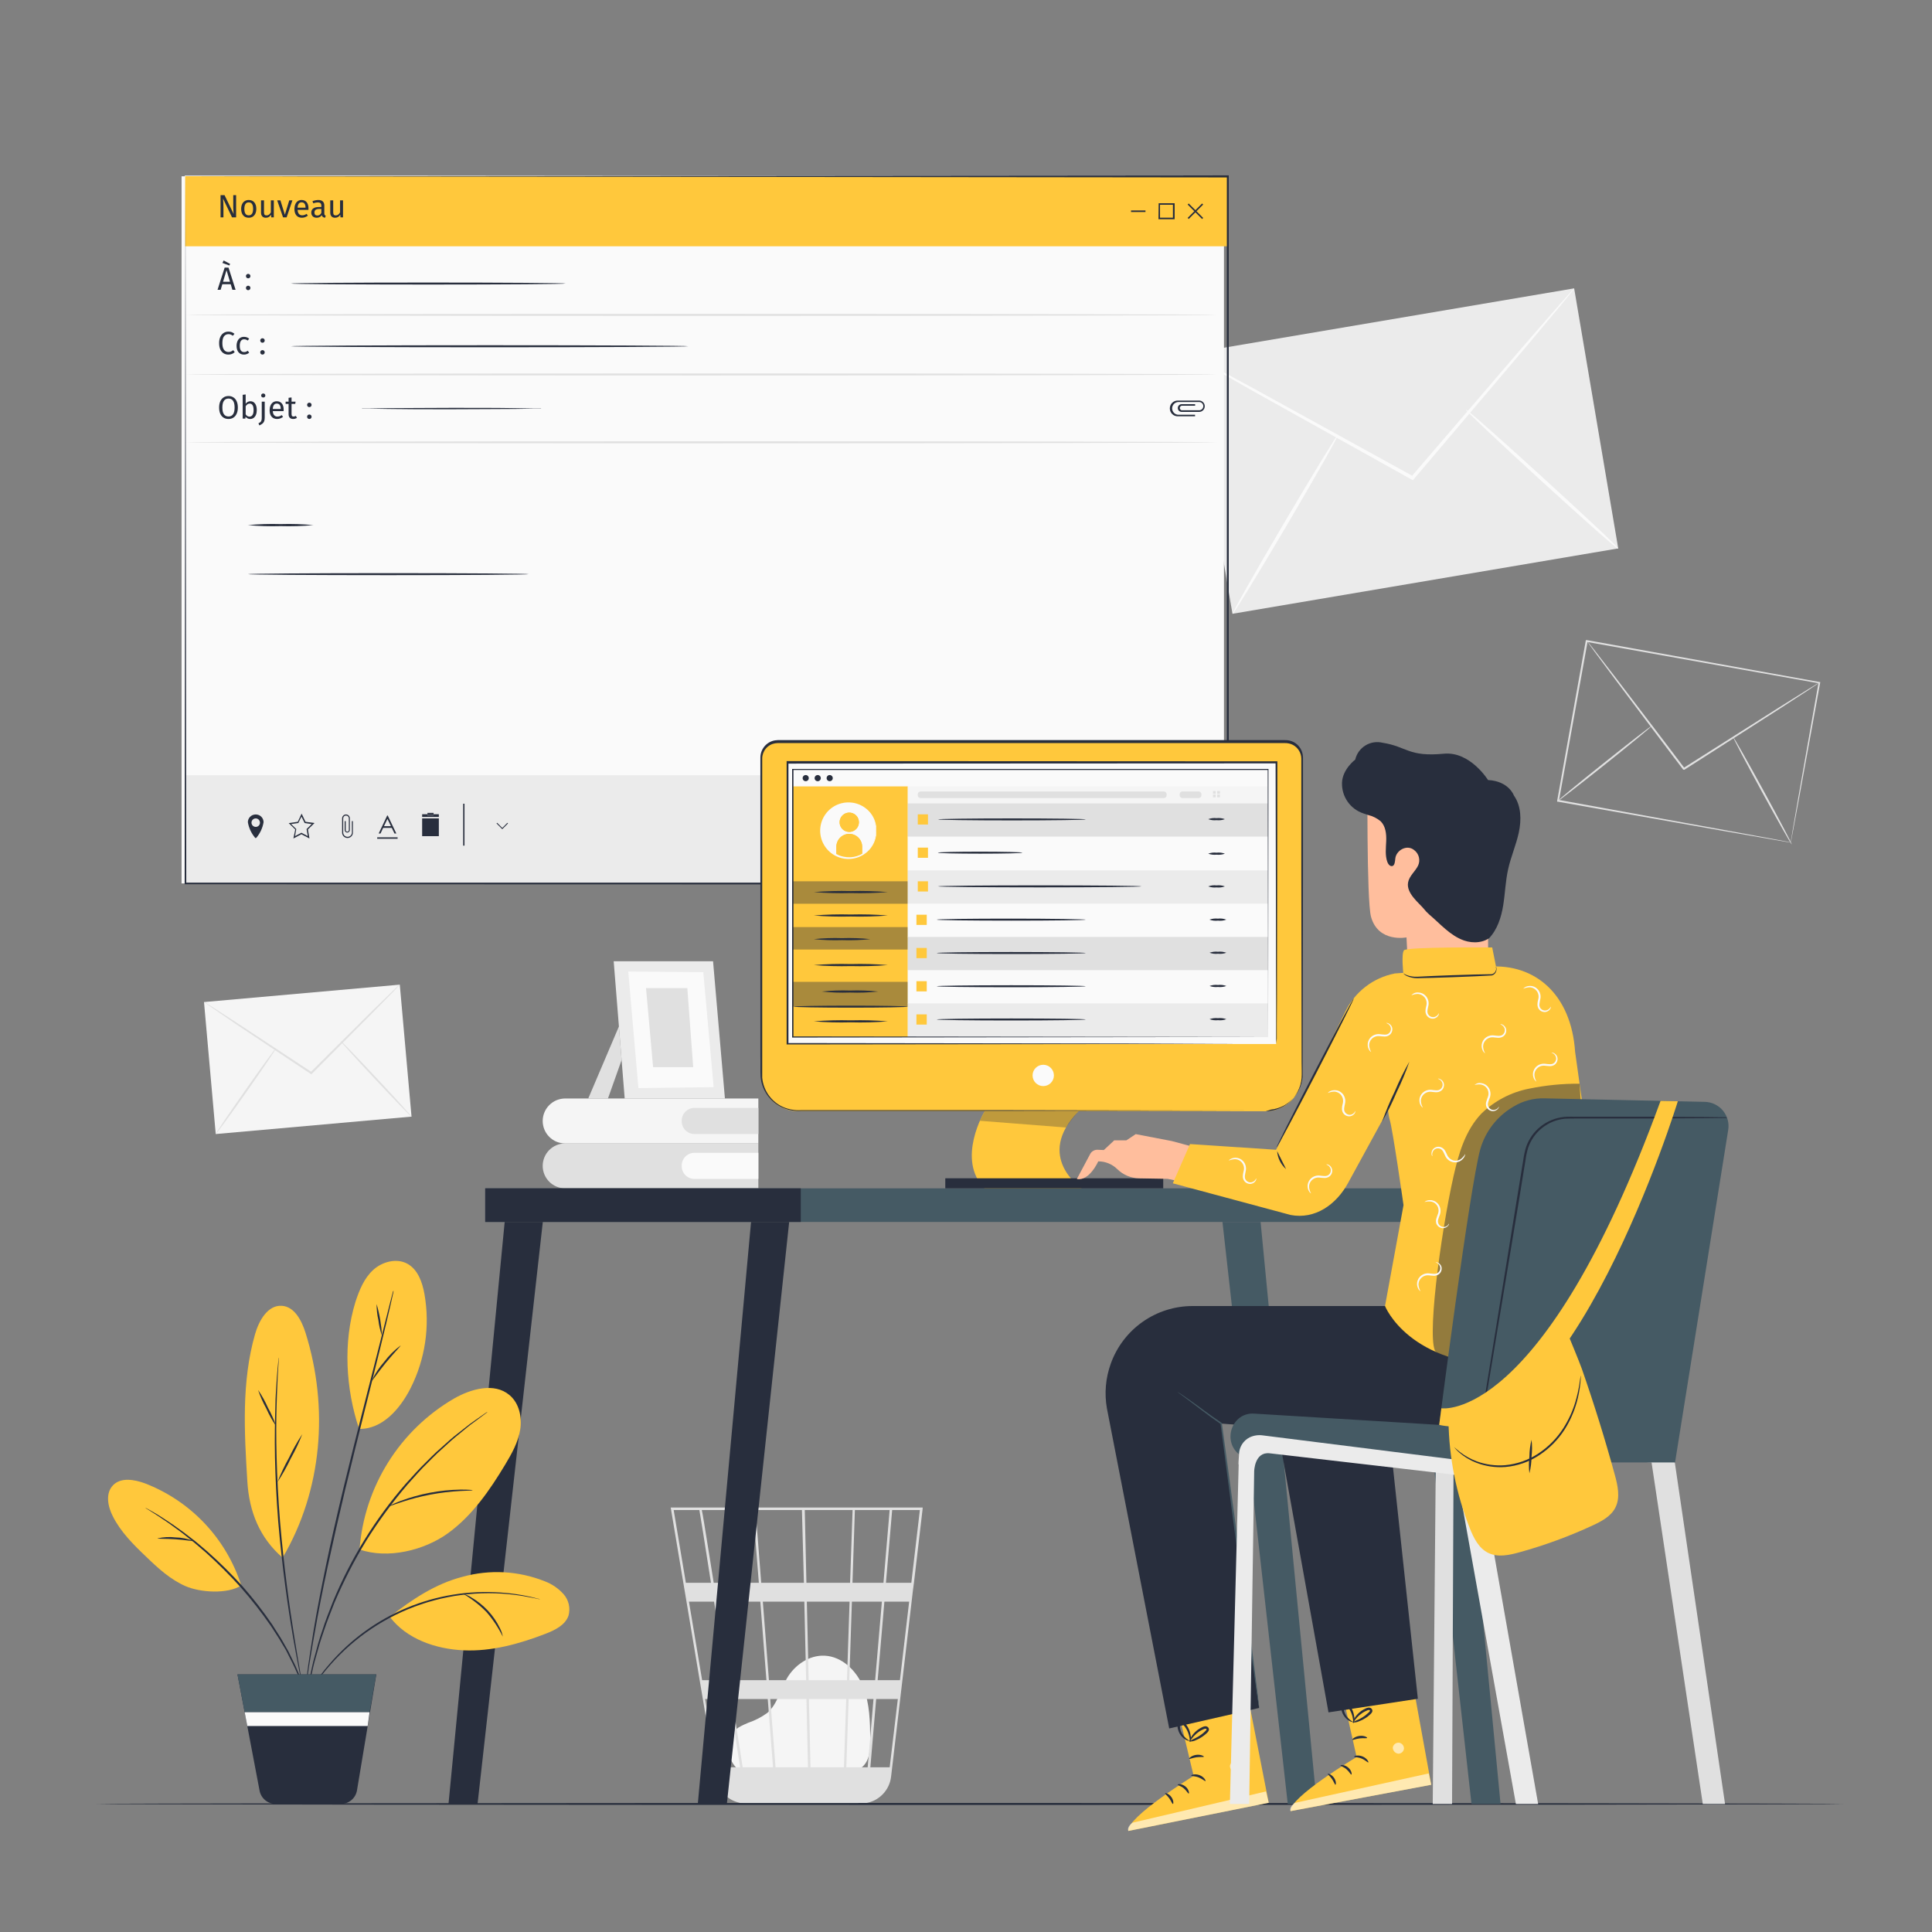 <svg width="240" height="240" viewBox="0 0 240 240" fill="none" xmlns="http://www.w3.org/2000/svg">
<rect x="0" y="0" width="240" height="240" fill="#808080" stroke="none"/>
<path d="M91.858 220.003C91.186 219.427 89.693 217.603 90.845 215.496C91.267 214.723 92.165 214.339 92.976 213.998C93.811 213.716 94.597 213.309 95.309 212.789C96.576 211.709 96.922 209.909 97.766 208.469C98.726 206.822 100.526 205.589 102.432 205.675C104.606 205.771 106.426 207.552 107.232 209.578C108.038 211.603 108.086 213.859 108.106 216.048C108.106 217.262 108.058 218.626 107.17 219.446C106.282 220.267 105.115 220.21 104.006 220.176L92.102 219.806" fill="#F5F5F5"/>
<path d="M114.619 187.272H83.318L88.958 220.896C89.076 221.596 89.39 222.248 89.863 222.778C90.336 223.307 90.949 223.691 91.632 223.886L91.738 223.915C91.834 223.939 91.925 223.973 92.021 223.987C92.23 224.03 92.442 224.056 92.654 224.064V224.093L92.808 224.069H106.762C107.018 224.07 107.274 224.044 107.525 223.992C108.34 223.867 109.091 223.478 109.663 222.885C110.235 222.292 110.597 221.527 110.693 220.709L113.41 197.544L113.534 196.622L114.61 187.445L114.619 187.272ZM108.715 208.718H105.504L105.826 198.96H109.55L108.715 208.718ZM109.862 198.96H112.939L111.792 208.718H109.027L109.862 198.96ZM100.685 219.538L100.488 211.061H105.12L104.837 219.538H100.685ZM95.683 211.061H100.176L100.373 219.538H96.341L95.683 211.061ZM96.029 219.538H92.261C91.906 217.248 91.44 214.258 90.931 211.061H95.371L96.029 219.538ZM95.52 208.718L94.762 198.96H99.917L100.142 208.718H95.52ZM100.454 208.718L100.229 198.96H105.538L105.211 208.718H100.454ZM100.176 196.622L99.97 187.584H105.912L105.6 196.622H100.176ZM99.864 196.622H94.56L93.859 187.584H99.619L99.864 196.622ZM94.267 196.622H88.661C88.459 195.374 88.272 194.194 88.104 193.128C87.518 189.475 87.302 188.102 87.178 187.584H93.547L94.267 196.622ZM94.45 198.96L95.208 208.718H90.586C90.432 207.73 90.274 206.726 90.106 205.723C89.741 203.419 89.381 201.12 89.04 198.96H94.45ZM90.24 208.718H87.221L85.584 198.96H88.704C89.189 201.974 89.722 205.334 90.24 208.718ZM90.61 211.061C91.09 213.994 91.522 216.883 91.939 219.538H89.035L87.595 211.061H90.61ZM105.134 219.538L105.418 211.061H108.509L107.784 219.538H105.134ZM105.898 196.622L106.195 187.584H110.515L109.747 196.622H105.898ZM86.88 187.584C87 188.237 87.571 191.794 88.32 196.622H85.2L83.688 187.584H86.88ZM110.52 219.538H108.12L108.84 211.061H111.533L110.52 219.538ZM113.208 196.622H110.054L110.827 187.584H114.269L113.208 196.622Z" fill="#E0E0E0"/>
<path d="M195.547 35.821L147.626 43.943L153.101 76.247L201.022 68.125L195.547 35.821Z" fill="#EBEBEB"/>
<path d="M195.552 35.832C195.442 36.012 195.317 36.182 195.178 36.341L194.04 37.733L189.797 42.816L175.632 59.52L175.517 59.659L175.358 59.573L174.974 59.357L155.592 48.547L149.76 45.226L148.181 44.304C147.991 44.204 147.811 44.087 147.643 43.954C147.845 44.025 148.039 44.115 148.224 44.222L149.842 45.072L155.76 48.274L175.2 58.973L175.579 59.184L175.306 59.237L189.571 42.614L193.92 37.622L195.12 36.283C195.25 36.12 195.395 35.969 195.552 35.832Z" fill="#FAFAFA"/>
<path d="M153.12 76.258C153.014 76.195 155.866 71.155 159.49 65.007C163.114 58.858 166.138 53.914 166.243 53.967C166.349 54.019 163.498 59.064 159.874 65.218C156.25 71.371 153.202 76.32 153.12 76.258Z" fill="#FAFAFA"/>
<path d="M182.088 50.88C182.17 50.789 186.475 54.586 191.688 59.352C196.901 64.118 201.12 68.045 201.024 68.16C200.928 68.275 196.637 64.459 191.424 59.693C186.211 54.926 182.006 50.962 182.088 50.88Z" fill="#FAFAFA"/>
<path d="M49.663 122.317L25.342 124.479L26.799 140.874L51.121 138.711L49.663 122.317Z" fill="#F5F5F5"/>
<path d="M49.656 122.323C49.598 122.41 49.528 122.489 49.45 122.558L48.826 123.216L46.498 125.592L38.741 133.392L38.678 133.454L38.602 133.406L38.419 133.282L29.146 127.099L26.347 125.179L25.594 124.656C25.503 124.598 25.418 124.532 25.339 124.459C25.437 124.504 25.53 124.557 25.618 124.618L26.395 125.098L29.232 126.936L38.544 133.066L38.726 133.186H38.587L46.387 125.434L48.787 123.106L49.44 122.482C49.508 122.424 49.58 122.371 49.656 122.323Z" fill="#E0E0E0"/>
<path d="M26.794 140.875C26.746 140.842 28.373 138.432 30.432 135.494C32.491 132.557 34.205 130.214 34.272 130.238C34.339 130.262 32.693 132.682 30.634 135.619C28.574 138.557 26.842 140.909 26.794 140.875Z" fill="#E0E0E0"/>
<path d="M42.317 129.317C42.365 129.274 44.371 131.347 46.795 133.939C49.219 136.531 51.158 138.672 51.115 138.715C51.072 138.758 49.066 136.685 46.637 134.093C44.208 131.501 42.274 129.36 42.317 129.317Z" fill="#E0E0E0"/>
<path d="M222.442 104.64C222.442 104.64 222.442 104.51 222.499 104.27C222.557 104.03 222.6 103.67 222.677 103.214C222.835 102.283 223.07 100.934 223.368 99.206C223.978 95.75 224.846 90.802 225.907 84.778L225.984 84.888L197.088 79.733L197.227 79.637C195.95 86.722 194.741 93.451 193.656 99.48L193.57 99.355L214.363 103.138L220.32 104.232L221.904 104.53L222.312 104.611L222.456 104.645H222.322L221.923 104.582L220.358 104.314L214.43 103.282L193.546 99.59H193.435V99.48C194.515 93.451 195.715 86.717 196.982 79.632L197.006 79.517H197.126L226.013 84.72H226.109V84.816L223.464 99.288C223.147 101.002 222.898 102.341 222.725 103.262C222.638 103.709 222.576 104.054 222.528 104.299C222.48 104.544 222.442 104.64 222.442 104.64Z" fill="#E0E0E0"/>
<path d="M225.998 84.797C225.898 84.888 225.789 84.969 225.672 85.037L224.712 85.68L221.126 88.013L209.232 95.626C208.906 95.568 209.141 95.626 209.064 95.592V95.568L209.026 95.515L208.949 95.415L208.79 95.208L208.483 94.8C208.277 94.526 208.075 94.258 207.869 93.994L206.674 92.41L204.418 89.419L200.606 84.346L198.053 80.914L197.366 79.954C197.284 79.847 197.208 79.735 197.141 79.618C197.237 79.713 197.326 79.815 197.405 79.925L198.125 80.837L200.741 84.226L204.581 89.266L206.851 92.246L208.046 93.826L208.661 94.637L208.968 95.045L209.126 95.246L209.203 95.352L209.242 95.4V95.429C209.174 95.429 209.405 95.463 209.088 95.429L221.011 87.874L224.64 85.608L225.629 84.999C225.874 84.859 225.998 84.792 225.998 84.797Z" fill="#E0E0E0"/>
<path d="M205.138 90.211C205.181 90.264 202.608 92.395 199.378 94.968C196.147 97.541 193.517 99.586 193.478 99.533C193.44 99.48 196.008 97.354 199.238 94.781C202.469 92.208 205.094 90.158 205.138 90.211Z" fill="#E0E0E0"/>
<path d="M222.586 104.909C222.528 104.942 220.853 101.985 218.846 98.314C216.84 94.641 215.261 91.637 215.318 91.594C215.376 91.55 217.051 94.517 219.058 98.189C221.064 101.861 222.643 104.875 222.586 104.909Z" fill="#E0E0E0"/>
<path d="M94.205 142.042V147.619H70.205C69.465 147.619 68.756 147.325 68.233 146.802C67.71 146.279 67.416 145.57 67.416 144.83C67.416 144.091 67.71 143.381 68.233 142.858C68.756 142.335 69.465 142.042 70.205 142.042" fill="#E0E0E0"/>
<path d="M86.261 143.208H94.205V146.448H86.261C85.843 146.448 85.443 146.282 85.147 145.987C84.852 145.692 84.686 145.291 84.686 144.874V144.778C84.688 144.361 84.854 143.962 85.149 143.667C85.444 143.373 85.844 143.208 86.261 143.208Z" fill="#FAFAFA"/>
<path d="M94.205 136.459V142.042H70.205C69.465 142.042 68.756 141.748 68.233 141.225C67.71 140.702 67.416 139.992 67.416 139.253C67.416 138.513 67.71 137.803 68.233 137.279C68.755 136.755 69.465 136.461 70.205 136.459H94.205Z" fill="#F5F5F5"/>
<path d="M86.261 137.63H94.205V140.87H86.261C85.843 140.87 85.443 140.704 85.147 140.409C84.852 140.114 84.686 139.714 84.686 139.296V139.2C84.688 138.783 84.854 138.384 85.149 138.09C85.444 137.796 85.844 137.63 86.261 137.63Z" fill="#E0E0E0"/>
<path d="M76.882 127.512L73.075 136.459H75.523L77.218 131.683L76.882 127.512Z" fill="#E0E0E0"/>
<path d="M88.579 119.414L90.053 136.459H77.602L76.234 119.414H88.579Z" fill="#EBEBEB"/>
<path d="M87.365 120.768L88.651 135.048L79.306 135.168L78.043 120.686L87.365 120.768Z" fill="#FAFAFA"/>
<path d="M85.382 122.746L86.112 132.571H81.13L80.251 122.746H85.382Z" fill="#E0E0E0"/>
<path d="M229.013 224.093C229.013 224.165 180.418 224.218 120.485 224.218C60.552 224.218 11.947 224.16 11.947 224.093C11.947 224.026 60.533 223.968 120.485 223.968C180.437 223.968 229.013 224.026 229.013 224.093Z" fill="#282E3D"/>
<path d="M152.045 21.902H22.555V109.742H152.045V21.902Z" fill="#FAFAFA"/>
<path d="M152.64 109.81H22.949V21.835H152.64V109.81ZM152.544 21.902H23.04V109.742H152.539" fill="#FAFAFA"/>
<path d="M152.64 109.81H22.949V21.835H152.64V109.81ZM152.544 21.902H23.04V109.742H152.539" fill="#FAFAFA"/>
<path d="M152.587 21.888H23.002V30.595H152.587V21.888Z" fill="#FFC83C"/>
<g style="mix-blend-mode:multiply">
<path d="M152.587 96.302H23.002V109.809H152.587V96.302Z" fill="#EBEBEB"/>
</g>
<path d="M47.597 102.84H48.667L49.003 103.541H49.234L48.163 101.304H48.101L47.04 103.541H47.27L47.597 102.84ZM48.13 101.726L48.566 102.629H47.698L48.13 101.726Z" fill="#282E3D"/>
<path d="M49.392 104.016H46.858V104.193H49.392V104.016Z" fill="#282E3D"/>
<path d="M31.853 101.179H31.68C31.438 101.197 31.212 101.307 31.047 101.485C30.883 101.663 30.791 101.897 30.792 102.139C30.911 102.847 31.218 103.51 31.68 104.059C31.68 104.059 31.747 104.174 31.853 104.059C32.317 103.511 32.624 102.848 32.741 102.139C32.742 101.897 32.65 101.663 32.486 101.485C32.321 101.307 32.095 101.197 31.853 101.179ZM31.766 102.72C31.662 102.72 31.56 102.689 31.473 102.631C31.386 102.573 31.319 102.491 31.279 102.394C31.239 102.298 31.228 102.191 31.249 102.089C31.269 101.987 31.319 101.892 31.393 101.819C31.467 101.745 31.561 101.695 31.663 101.674C31.766 101.654 31.872 101.664 31.968 101.704C32.065 101.744 32.147 101.812 32.205 101.899C32.263 101.985 32.294 102.088 32.294 102.192C32.295 102.262 32.282 102.33 32.255 102.395C32.229 102.459 32.19 102.518 32.141 102.567C32.092 102.616 32.034 102.655 31.969 102.681C31.905 102.707 31.836 102.721 31.766 102.72Z" fill="#282E3D"/>
<path d="M43.718 103.411C43.718 103.555 43.661 103.693 43.559 103.795C43.458 103.896 43.32 103.954 43.176 103.954C43.032 103.954 42.894 103.896 42.792 103.795C42.691 103.693 42.634 103.555 42.634 103.411V101.659C42.634 101.566 42.67 101.477 42.736 101.411C42.802 101.346 42.891 101.309 42.984 101.309C43.077 101.309 43.166 101.346 43.232 101.411C43.297 101.477 43.334 101.566 43.334 101.659V103.147C43.327 103.193 43.303 103.236 43.268 103.266C43.232 103.297 43.187 103.313 43.14 103.313C43.093 103.313 43.048 103.297 43.012 103.266C42.977 103.236 42.953 103.193 42.946 103.147V102H42.816V103.094V103.147C42.828 103.224 42.866 103.295 42.925 103.346C42.984 103.397 43.06 103.425 43.138 103.426C43.215 103.424 43.29 103.396 43.349 103.345C43.408 103.294 43.447 103.224 43.459 103.147V103.118C43.459 103.11 43.459 103.102 43.459 103.094V101.654C43.459 101.527 43.409 101.405 43.319 101.315C43.229 101.225 43.106 101.174 42.979 101.174C42.852 101.174 42.73 101.225 42.64 101.315C42.55 101.405 42.499 101.527 42.499 101.654V103.483C42.513 103.651 42.59 103.807 42.714 103.921C42.838 104.035 43 104.098 43.169 104.098C43.337 104.098 43.499 104.035 43.623 103.921C43.748 103.807 43.824 103.651 43.838 103.483V102H43.709L43.718 103.411Z" fill="#282E3D"/>
<path d="M37.949 102.086L37.469 101.069L36.989 102.086L35.866 102.249L36.677 103.041L36.446 104.16L37.44 103.632L38.443 104.16L38.251 103.041L39.072 102.24L37.949 102.086ZM38.232 103.862L37.44 103.445L36.653 103.862L36.797 103.027V102.984L36.163 102.365L37.056 102.24L37.45 101.443L37.843 102.24L38.722 102.369L38.117 102.96L38.083 102.989L38.232 103.862Z" fill="#282E3D"/>
<path d="M57.701 99.84H57.538V105.048H57.701V99.84Z" fill="#282E3D"/>
<path d="M54.514 101.664H52.44V103.872H54.514V101.664Z" fill="#282E3D"/>
<path d="M53.098 101.146V101.318H53.861V101.146H54.514V101.486H52.44V101.146H53.098Z" fill="#282E3D"/>
<path d="M53.861 100.978H53.098V101.146H53.861V100.978Z" fill="#282E3D"/>
<path d="M53.861 101.146H53.098V101.314H53.861V101.146Z" fill="#282E3D"/>
<path d="M62.395 102.85L63.029 102.211L63.106 102.288L62.395 103.003L61.68 102.288L61.757 102.211L62.395 102.85Z" fill="#282E3D"/>
<path d="M140.501 26.337H142.296V26.241H140.501H142.296V26.145H140.501V26.337Z" fill="#282E3D"/>
<path d="M149.462 25.411L149.328 25.277L148.498 26.107L147.667 25.277L147.533 25.411L148.363 26.241L147.533 27.072L147.667 27.206L148.498 26.376L149.328 27.206L149.462 27.072L148.632 26.241L149.462 25.411Z" fill="#282E3D"/>
<path d="M143.909 27.235H145.92V25.248H143.933L143.909 27.235ZM144.101 25.435H145.704V27.043H144.101V25.435Z" fill="#282E3D"/>
<path d="M149.659 50.462C149.658 50.279 149.587 50.104 149.46 49.973C149.333 49.841 149.16 49.764 148.978 49.757H146.299C146.04 49.757 145.79 49.86 145.607 50.043C145.423 50.227 145.32 50.476 145.32 50.736C145.32 50.995 145.423 51.245 145.607 51.428C145.79 51.612 146.04 51.715 146.299 51.715H148.454V51.523H146.4C146.296 51.523 146.193 51.502 146.097 51.463C146.001 51.423 145.914 51.365 145.84 51.291C145.766 51.218 145.708 51.13 145.668 51.034C145.628 50.938 145.608 50.835 145.608 50.731C145.608 50.627 145.628 50.524 145.668 50.428C145.708 50.332 145.766 50.245 145.84 50.171C145.914 50.097 146.001 50.039 146.097 49.999C146.193 49.959 146.296 49.939 146.4 49.939H148.963C149.099 49.939 149.23 49.993 149.326 50.089C149.423 50.186 149.477 50.316 149.477 50.453C149.477 50.589 149.423 50.719 149.326 50.816C149.23 50.912 149.099 50.966 148.963 50.966H146.789C146.725 50.95 146.668 50.914 146.626 50.863C146.584 50.812 146.561 50.749 146.558 50.683C146.559 50.616 146.583 50.551 146.626 50.5C146.669 50.448 146.728 50.413 146.794 50.4H148.464V50.208H146.789C146.662 50.208 146.539 50.258 146.449 50.348C146.359 50.438 146.309 50.56 146.309 50.688C146.309 50.815 146.359 50.937 146.449 51.027C146.539 51.117 146.662 51.168 146.789 51.168H148.987C149.168 51.159 149.339 51.081 149.465 50.95C149.59 50.818 149.659 50.644 149.659 50.462Z" fill="#282E3D"/>
<path d="M70.267 35.222C70.267 35.289 62.626 35.347 53.198 35.347C43.771 35.347 36.125 35.289 36.125 35.222C36.125 35.155 43.766 35.097 53.198 35.097C62.63 35.097 70.267 35.155 70.267 35.222Z" fill="#282E3D"/>
<path d="M85.512 43.013C85.512 43.08 74.472 43.138 60.821 43.138C47.17 43.138 36.125 43.08 36.125 43.013C36.125 42.946 47.165 42.888 60.821 42.888C74.477 42.888 85.512 42.941 85.512 43.013Z" fill="#282E3D"/>
<path d="M67.253 50.741C67.18 50.761 67.103 50.77 67.027 50.765H66.374L63.974 50.803C61.954 50.803 59.174 50.841 56.093 50.841C53.011 50.841 50.227 50.841 48.206 50.803L45.806 50.765H45.154C45.078 50.77 45.001 50.762 44.928 50.741C45.003 50.727 45.079 50.727 45.154 50.741H45.806L48.206 50.702C50.227 50.702 53.006 50.664 56.093 50.664C59.179 50.664 61.954 50.664 63.974 50.702L66.374 50.741H67.027C67.102 50.728 67.178 50.728 67.253 50.741Z" fill="#282E3D"/>
<path d="M151.2 54.946C151.2 55.013 122.51 55.07 87.13 55.07C51.749 55.07 23.04 55.013 23.04 54.946C23.04 54.878 51.72 54.821 87.11 54.821C122.501 54.821 151.2 54.878 151.2 54.946Z" fill="#E0E0E0"/>
<path d="M151.2 46.517C151.2 46.584 122.501 46.641 87.106 46.641C51.71 46.641 23.011 46.584 23.011 46.517C23.011 46.449 51.701 46.392 87.106 46.392C122.51 46.392 151.2 46.445 151.2 46.517Z" fill="#E0E0E0"/>
<path d="M151.2 39.115C151.2 39.187 122.51 39.24 87.13 39.24C51.749 39.24 23.04 39.187 23.04 39.115C23.04 39.043 51.72 38.99 87.11 38.99C122.501 38.99 151.2 39.048 151.2 39.115Z" fill="#E0E0E0"/>
<path d="M38.928 65.232C37.577 65.356 36.219 65.397 34.862 65.357C33.504 65.397 32.145 65.356 30.792 65.232C32.145 65.102 33.504 65.059 34.862 65.102C36.219 65.059 37.577 65.102 38.928 65.232Z" fill="#282E3D"/>
<path d="M65.688 71.323C65.688 71.39 57.878 71.448 48.24 71.448C38.602 71.448 30.792 71.39 30.792 71.323C30.792 71.256 38.602 71.198 48.24 71.198C57.878 71.198 65.688 71.256 65.688 71.323Z" fill="#282E3D"/>
<path d="M23.04 21.902L152.53 21.787H152.64V21.902C152.64 48.638 152.64 78.413 152.64 109.742V109.877H152.515L23.04 109.843H22.939V109.742C23.002 56.261 23.04 22.723 23.04 21.902C23.04 22.723 23.078 56.261 23.141 109.742L23.04 109.642H152.53L152.405 109.766C152.405 78.446 152.405 48.672 152.405 21.926L152.52 22.041L23.04 21.902Z" fill="#282E3D"/>
<path d="M28.384 49.196C28.616 49.196 28.818 49.252 28.991 49.364C29.168 49.473 29.303 49.635 29.399 49.848C29.498 50.061 29.547 50.32 29.547 50.624C29.547 50.923 29.498 51.179 29.399 51.392C29.303 51.605 29.168 51.768 28.991 51.88C28.818 51.992 28.616 52.048 28.384 52.048C28.151 52.048 27.948 51.993 27.771 51.884C27.598 51.775 27.462 51.613 27.363 51.4C27.267 51.187 27.22 50.929 27.22 50.628C27.22 50.332 27.267 50.076 27.363 49.86C27.462 49.644 27.599 49.48 27.776 49.368C27.951 49.253 28.154 49.196 28.384 49.196ZM28.384 49.508C28.143 49.508 27.957 49.599 27.823 49.78C27.69 49.961 27.623 50.244 27.623 50.628C27.623 51.009 27.69 51.289 27.823 51.468C27.959 51.647 28.146 51.736 28.384 51.736C28.89 51.736 29.143 51.365 29.143 50.624C29.143 49.88 28.89 49.508 28.384 49.508ZM31.113 49.844C31.353 49.844 31.544 49.941 31.685 50.136C31.826 50.328 31.897 50.597 31.897 50.944C31.897 51.163 31.864 51.356 31.797 51.524C31.73 51.689 31.634 51.819 31.509 51.912C31.384 52.003 31.237 52.048 31.069 52.048C30.848 52.048 30.661 51.955 30.509 51.768L30.473 52H30.149V49.044L30.517 49V50.156C30.669 49.948 30.868 49.844 31.113 49.844ZM30.981 51.756C31.144 51.756 31.27 51.691 31.361 51.56C31.454 51.427 31.501 51.221 31.501 50.944C31.501 50.659 31.458 50.453 31.373 50.328C31.288 50.2 31.166 50.136 31.009 50.136C30.822 50.136 30.658 50.245 30.517 50.464V51.472C30.573 51.56 30.641 51.629 30.721 51.68C30.804 51.731 30.89 51.756 30.981 51.756ZM32.884 51.872C32.884 52.067 32.86 52.223 32.812 52.34C32.764 52.457 32.693 52.552 32.6 52.624C32.509 52.699 32.381 52.773 32.216 52.848L32.108 52.58C32.212 52.532 32.292 52.484 32.348 52.436C32.404 52.391 32.445 52.325 32.472 52.24C32.501 52.157 32.516 52.043 32.516 51.896V49.892H32.884V51.872ZM32.7 48.88C32.777 48.88 32.84 48.904 32.888 48.952C32.936 49 32.96 49.06 32.96 49.132C32.96 49.204 32.936 49.264 32.888 49.312C32.84 49.357 32.777 49.38 32.7 49.38C32.625 49.38 32.564 49.357 32.516 49.312C32.468 49.264 32.444 49.204 32.444 49.132C32.444 49.06 32.468 49 32.516 48.952C32.564 48.904 32.625 48.88 32.7 48.88ZM35.237 50.884C35.237 50.945 35.234 51.008 35.229 51.072H33.885C33.901 51.304 33.96 51.475 34.061 51.584C34.163 51.693 34.293 51.748 34.453 51.748C34.554 51.748 34.648 51.733 34.733 51.704C34.819 51.675 34.908 51.628 35.001 51.564L35.161 51.784C34.937 51.96 34.692 52.048 34.425 52.048C34.132 52.048 33.903 51.952 33.737 51.76C33.575 51.568 33.493 51.304 33.493 50.968C33.493 50.749 33.528 50.556 33.597 50.388C33.669 50.217 33.77 50.084 33.901 49.988C34.035 49.892 34.191 49.844 34.369 49.844C34.649 49.844 34.864 49.936 35.013 50.12C35.163 50.304 35.237 50.559 35.237 50.884ZM34.873 50.776C34.873 50.568 34.832 50.409 34.749 50.3C34.666 50.191 34.542 50.136 34.377 50.136C34.076 50.136 33.912 50.357 33.885 50.8H34.873V50.776ZM36.889 51.904C36.75 52 36.593 52.048 36.417 52.048C36.238 52.048 36.098 51.997 35.997 51.896C35.898 51.792 35.849 51.643 35.849 51.448V50.176H35.481V49.892H35.849V49.416L36.217 49.372V49.892H36.717L36.677 50.176H36.217V51.432C36.217 51.541 36.236 51.621 36.273 51.672C36.313 51.72 36.378 51.744 36.469 51.744C36.551 51.744 36.645 51.716 36.749 51.66L36.889 51.904ZM38.425 51.492C38.505 51.492 38.571 51.519 38.625 51.572C38.678 51.625 38.705 51.691 38.705 51.768C38.705 51.845 38.678 51.912 38.625 51.968C38.571 52.021 38.505 52.048 38.425 52.048C38.347 52.048 38.282 52.021 38.229 51.968C38.175 51.912 38.149 51.845 38.149 51.768C38.149 51.691 38.175 51.625 38.229 51.572C38.282 51.519 38.347 51.492 38.425 51.492ZM38.425 50.02C38.505 50.02 38.571 50.047 38.625 50.1C38.678 50.153 38.705 50.219 38.705 50.296C38.705 50.373 38.678 50.44 38.625 50.496C38.571 50.549 38.505 50.576 38.425 50.576C38.347 50.576 38.282 50.549 38.229 50.496C38.175 50.44 38.149 50.373 38.149 50.296C38.149 50.219 38.175 50.153 38.229 50.1C38.282 50.047 38.347 50.02 38.425 50.02Z" fill="#282E3D"/>
<path d="M28.363 41.196C28.529 41.196 28.668 41.217 28.779 41.26C28.894 41.303 29.01 41.372 29.128 41.468L28.919 41.712C28.752 41.576 28.574 41.508 28.387 41.508C28.158 41.508 27.973 41.596 27.831 41.772C27.693 41.948 27.623 42.231 27.623 42.62C27.623 42.999 27.693 43.279 27.831 43.46C27.97 43.639 28.154 43.728 28.384 43.728C28.501 43.728 28.604 43.708 28.692 43.668C28.779 43.628 28.873 43.572 28.971 43.5L29.16 43.74C29.074 43.828 28.965 43.901 28.831 43.96C28.698 44.019 28.545 44.048 28.372 44.048C28.148 44.048 27.948 43.993 27.771 43.884C27.598 43.772 27.462 43.609 27.363 43.396C27.267 43.18 27.22 42.921 27.22 42.62C27.22 42.319 27.27 42.061 27.372 41.848C27.473 41.632 27.61 41.469 27.784 41.36C27.957 41.251 28.15 41.196 28.363 41.196ZM30.308 41.844C30.433 41.844 30.548 41.863 30.652 41.9C30.756 41.935 30.856 41.992 30.952 42.072L30.776 42.304C30.701 42.251 30.628 42.212 30.556 42.188C30.486 42.161 30.409 42.148 30.324 42.148C30.153 42.148 30.02 42.216 29.924 42.352C29.83 42.488 29.784 42.689 29.784 42.956C29.784 43.223 29.83 43.42 29.924 43.548C30.017 43.673 30.15 43.736 30.324 43.736C30.406 43.736 30.482 43.724 30.552 43.7C30.621 43.673 30.698 43.632 30.784 43.576L30.952 43.816C30.76 43.971 30.545 44.048 30.308 44.048C30.022 44.048 29.797 43.952 29.632 43.76C29.469 43.568 29.388 43.303 29.388 42.964C29.388 42.74 29.425 42.544 29.5 42.376C29.574 42.208 29.68 42.077 29.816 41.984C29.954 41.891 30.118 41.844 30.308 41.844ZM32.604 43.492C32.684 43.492 32.751 43.519 32.804 43.572C32.858 43.625 32.884 43.691 32.884 43.768C32.884 43.845 32.858 43.912 32.804 43.968C32.751 44.021 32.684 44.048 32.604 44.048C32.527 44.048 32.462 44.021 32.408 43.968C32.355 43.912 32.328 43.845 32.328 43.768C32.328 43.691 32.355 43.625 32.408 43.572C32.462 43.519 32.527 43.492 32.604 43.492ZM32.604 42.02C32.684 42.02 32.751 42.047 32.804 42.1C32.858 42.153 32.884 42.219 32.884 42.296C32.884 42.373 32.858 42.44 32.804 42.496C32.751 42.549 32.684 42.576 32.604 42.576C32.527 42.576 32.462 42.549 32.408 42.496C32.355 42.44 32.328 42.373 32.328 42.296C32.328 42.219 32.355 42.153 32.408 42.1C32.462 42.047 32.527 42.02 32.604 42.02Z" fill="#282E3D"/>
<path d="M28.867 36L28.66 35.308H27.616L27.407 36H27.023L27.907 33.244H28.387L29.267 36H28.867ZM27.707 35H28.567L28.14 33.56L27.707 35ZM27.784 32.356L28.587 32.784L28.491 32.98L27.628 32.664L27.784 32.356ZM30.827 35.492C30.907 35.492 30.974 35.519 31.027 35.572C31.08 35.625 31.107 35.691 31.107 35.768C31.107 35.845 31.08 35.912 31.027 35.968C30.974 36.021 30.907 36.048 30.827 36.048C30.75 36.048 30.684 36.021 30.631 35.968C30.578 35.912 30.551 35.845 30.551 35.768C30.551 35.691 30.578 35.625 30.631 35.572C30.684 35.519 30.75 35.492 30.827 35.492ZM30.827 34.02C30.907 34.02 30.974 34.047 31.027 34.1C31.08 34.153 31.107 34.219 31.107 34.296C31.107 34.373 31.08 34.44 31.027 34.496C30.974 34.549 30.907 34.576 30.827 34.576C30.75 34.576 30.684 34.549 30.631 34.496C30.578 34.44 30.551 34.373 30.551 34.296C30.551 34.219 30.578 34.153 30.631 34.1C30.684 34.047 30.75 34.02 30.827 34.02Z" fill="#282E3D"/>
<path d="M29.331 27H28.823L27.703 24.66C27.72 24.844 27.732 25.015 27.739 25.172C27.75 25.327 27.756 25.515 27.756 25.736V27H27.399V24.244H27.895L29.027 26.588C29.02 26.519 29.009 26.397 28.995 26.224C28.982 26.051 28.976 25.892 28.976 25.748V24.244H29.331V27ZM30.902 24.844C31.198 24.844 31.427 24.943 31.59 25.14C31.755 25.337 31.838 25.605 31.838 25.944C31.838 26.163 31.801 26.356 31.726 26.524C31.651 26.689 31.543 26.819 31.402 26.912C31.261 27.003 31.093 27.048 30.898 27.048C30.602 27.048 30.371 26.949 30.206 26.752C30.041 26.555 29.958 26.287 29.958 25.948C29.958 25.729 29.995 25.537 30.07 25.372C30.145 25.204 30.253 25.075 30.394 24.984C30.535 24.891 30.705 24.844 30.902 24.844ZM30.902 25.14C30.537 25.14 30.354 25.409 30.354 25.948C30.354 26.484 30.535 26.752 30.898 26.752C31.261 26.752 31.442 26.483 31.442 25.944C31.442 25.408 31.262 25.14 30.902 25.14ZM34.014 27H33.698L33.67 26.672C33.59 26.803 33.498 26.899 33.394 26.96C33.29 27.019 33.163 27.048 33.014 27.048C32.83 27.048 32.686 26.992 32.582 26.88C32.478 26.768 32.426 26.609 32.426 26.404V24.892H32.794V26.364C32.794 26.508 32.819 26.611 32.87 26.672C32.921 26.731 33.003 26.76 33.118 26.76C33.323 26.76 33.499 26.639 33.646 26.396V24.892H34.014V27ZM36.322 24.892L35.606 27H35.162L34.434 24.892H34.834L35.386 26.672L35.934 24.892H36.322ZM38.319 25.884C38.319 25.945 38.316 26.008 38.311 26.072H36.967C36.983 26.304 37.042 26.475 37.143 26.584C37.245 26.693 37.375 26.748 37.535 26.748C37.636 26.748 37.73 26.733 37.815 26.704C37.901 26.675 37.99 26.628 38.083 26.564L38.243 26.784C38.019 26.96 37.774 27.048 37.507 27.048C37.214 27.048 36.984 26.952 36.819 26.76C36.657 26.568 36.575 26.304 36.575 25.968C36.575 25.749 36.61 25.556 36.679 25.388C36.751 25.217 36.852 25.084 36.983 24.988C37.117 24.892 37.273 24.844 37.451 24.844C37.731 24.844 37.946 24.936 38.095 25.12C38.245 25.304 38.319 25.559 38.319 25.884ZM37.955 25.776C37.955 25.568 37.914 25.409 37.831 25.3C37.748 25.191 37.624 25.136 37.459 25.136C37.158 25.136 36.994 25.357 36.967 25.8H37.955V25.776ZM40.288 26.508C40.288 26.593 40.303 26.657 40.332 26.7C40.361 26.74 40.405 26.771 40.464 26.792L40.38 27.048C40.27 27.035 40.182 27.004 40.116 26.956C40.049 26.908 40 26.833 39.968 26.732C39.827 26.943 39.617 27.048 39.34 27.048C39.132 27.048 38.968 26.989 38.848 26.872C38.728 26.755 38.668 26.601 38.668 26.412C38.668 26.188 38.748 26.016 38.908 25.896C39.071 25.776 39.3 25.716 39.596 25.716H39.92V25.56C39.92 25.411 39.884 25.304 39.812 25.24C39.74 25.176 39.629 25.144 39.48 25.144C39.325 25.144 39.136 25.181 38.912 25.256L38.82 24.988C39.081 24.892 39.324 24.844 39.548 24.844C39.796 24.844 39.981 24.905 40.104 25.028C40.227 25.148 40.288 25.32 40.288 25.544V26.508ZM39.424 26.772C39.635 26.772 39.8 26.663 39.92 26.444V25.96H39.644C39.255 25.96 39.06 26.104 39.06 26.392C39.06 26.517 39.09 26.612 39.152 26.676C39.213 26.74 39.304 26.772 39.424 26.772ZM42.612 27H42.296L42.268 26.672C42.188 26.803 42.096 26.899 41.992 26.96C41.888 27.019 41.761 27.048 41.612 27.048C41.428 27.048 41.284 26.992 41.18 26.88C41.076 26.768 41.024 26.609 41.024 26.404V24.892H41.392V26.364C41.392 26.508 41.417 26.611 41.468 26.672C41.518 26.731 41.601 26.76 41.716 26.76C41.921 26.76 42.097 26.639 42.244 26.396V24.892H42.612V27Z" fill="#282E3D"/>
<path d="M96.629 92.208H159.701C160.246 92.208 160.768 92.424 161.153 92.81C161.539 93.195 161.755 93.718 161.755 94.262V133.512C161.755 134.714 161.278 135.866 160.428 136.716C159.578 137.566 158.426 138.043 157.224 138.043H99.106C97.904 138.043 96.751 137.566 95.901 136.716C95.052 135.866 94.574 134.714 94.574 133.512V94.262C94.574 93.718 94.791 93.195 95.176 92.81C95.561 92.424 96.084 92.208 96.629 92.208Z" fill="#FFC83C"/>
<path d="M157.224 138.043H157.368C157.464 138.043 157.603 138.043 157.79 138.005C158.34 137.929 158.872 137.755 159.36 137.491C160.156 137.051 160.801 136.382 161.213 135.571C161.476 135.061 161.639 134.506 161.693 133.934C161.731 133.325 161.693 132.662 161.693 131.966C161.693 126.384 161.669 118.32 161.654 108.35C161.654 105.861 161.654 103.253 161.654 100.526C161.654 99.166 161.654 97.779 161.654 96.365V94.229C161.647 93.881 161.548 93.541 161.366 93.245C161.185 92.948 160.928 92.704 160.622 92.539C160.31 92.378 159.961 92.299 159.61 92.309H151.627H141.998H99.115H96.96C96.731 92.296 96.501 92.306 96.274 92.338C95.833 92.415 95.434 92.643 95.144 92.983C94.854 93.323 94.692 93.753 94.685 94.2C94.685 96.077 94.685 97.944 94.685 99.797V110.736C94.685 117.912 94.685 124.829 94.685 131.424C94.685 132.24 94.685 133.075 94.685 133.867C94.755 134.652 95.032 135.403 95.489 136.045C95.945 136.687 96.564 137.196 97.282 137.52C97.993 137.824 98.766 137.957 99.538 137.909H108.624H124.944L148.555 137.947H154.978L148.555 137.971L124.944 138.01H108.624H99.562C98.758 138.06 97.955 137.922 97.214 137.606C96.458 137.268 95.806 136.733 95.326 136.058C94.846 135.383 94.555 134.592 94.483 133.766C94.44 132.936 94.483 132.13 94.459 131.304C94.459 124.709 94.459 117.792 94.459 110.616C94.459 107.032 94.459 103.386 94.459 99.677C94.459 97.824 94.459 95.957 94.459 94.075C94.467 93.571 94.651 93.085 94.979 92.701C95.306 92.317 95.757 92.06 96.254 91.973C96.496 91.938 96.74 91.927 96.984 91.939H99.12H142.003H159.614C160.001 91.927 160.385 92.015 160.728 92.194C161.064 92.378 161.346 92.647 161.545 92.975C161.744 93.303 161.853 93.677 161.861 94.061V96.202C161.861 97.619 161.861 99.006 161.861 100.363C161.861 103.083 161.861 105.691 161.861 108.187C161.861 118.157 161.827 126.221 161.818 131.803C161.818 132.504 161.818 133.157 161.818 133.781C161.767 134.36 161.604 134.924 161.338 135.442C160.912 136.257 160.252 136.926 159.442 137.362C158.947 137.62 158.408 137.783 157.853 137.842C157.647 137.921 157.437 137.988 157.224 138.043Z" fill="#282E3D"/>
<path d="M133.982 138.043H122.314C122.314 138.043 118.728 144.029 122.314 147.643H134.4C134.4 147.643 128.434 143.722 133.982 138.043Z" fill="#FFC83C"/>
<g opacity="0.3">
<path d="M122.314 138.043L121.723 139.229L132.418 140.064C132.905 139.364 133.427 138.69 133.982 138.043H122.314Z" fill="#282E3D"/>
</g>
<path d="M129.595 134.918C130.327 134.918 130.92 134.325 130.92 133.594C130.92 132.862 130.327 132.269 129.595 132.269C128.864 132.269 128.27 132.862 128.27 133.594C128.27 134.325 128.864 134.918 129.595 134.918Z" fill="#FAFAFA"/>
<path d="M158.534 94.733H97.795V129.691H158.534V94.733Z" fill="#FAFAFA"/>
<path d="M158.534 129.686C158.534 129.686 158.534 129.47 158.534 129.058C158.534 128.645 158.534 128.026 158.534 127.224C158.534 125.616 158.534 123.259 158.51 120.23C158.51 114.173 158.482 105.446 158.458 94.733L158.554 94.829L97.819 94.858L97.944 94.733C97.944 107.102 97.944 118.92 97.944 129.686L97.824 129.571L141.504 129.629L154.051 129.658H157.411H158.275H158.573H158.29H157.44H154.118L141.595 129.691L97.834 129.744H97.718V129.624C97.718 118.858 97.718 107.04 97.718 94.671V94.546H97.848L158.582 94.575H158.678V94.671C158.678 105.408 158.64 114.158 158.63 120.226C158.63 123.245 158.63 125.597 158.606 127.2C158.606 127.99 158.606 128.595 158.606 129.014C158.544 129.485 158.534 129.686 158.534 129.686Z" fill="#282E3D"/>
<path d="M112.771 97.689H98.477V128.832H112.771V97.689Z" fill="#FFC83C"/>
<g opacity="0.4">
<path d="M112.766 109.478H98.477V112.267H112.766V109.478Z" fill="#282E3D"/>
</g>
<g opacity="0.4">
<path d="M112.766 115.166H98.477V117.955H112.766V115.166Z" fill="#282E3D"/>
</g>
<g opacity="0.4">
<path d="M112.766 121.968H98.477V125.05H112.766V121.968Z" fill="#282E3D"/>
</g>
<path d="M110.285 113.726C108.757 113.85 107.224 113.892 105.691 113.851C104.157 113.892 102.622 113.85 101.093 113.726C102.622 113.603 104.157 113.561 105.691 113.602C107.224 113.561 108.757 113.603 110.285 113.726Z" fill="#282E3D"/>
<path d="M110.285 110.818C108.757 110.941 107.224 110.983 105.691 110.942C104.157 110.983 102.622 110.941 101.093 110.818C102.622 110.694 104.157 110.652 105.691 110.693C107.224 110.652 108.757 110.694 110.285 110.818Z" fill="#282E3D"/>
<path d="M112.771 125.05C112.771 125.117 109.603 125.174 105.691 125.174C101.779 125.174 98.606 125.117 98.606 125.05C98.606 124.982 101.779 124.925 105.691 124.925C109.603 124.925 112.771 124.982 112.771 125.05Z" fill="#282E3D"/>
<path d="M108.11 116.664C106.945 116.787 105.773 116.829 104.602 116.789C103.431 116.829 102.258 116.787 101.093 116.664C102.258 116.54 103.431 116.499 104.602 116.539C105.773 116.499 106.945 116.54 108.11 116.664Z" fill="#282E3D"/>
<path d="M109.099 123.173C107.934 123.299 106.761 123.341 105.59 123.297C104.419 123.341 103.247 123.299 102.082 123.173C103.247 123.049 104.419 123.007 105.59 123.048C106.761 123.007 107.934 123.049 109.099 123.173Z" fill="#282E3D"/>
<path d="M110.285 119.885C108.757 120.009 107.224 120.05 105.691 120.01C104.157 120.05 102.622 120.008 101.093 119.885C102.622 119.758 104.157 119.717 105.691 119.76C107.224 119.717 108.757 119.758 110.285 119.885Z" fill="#282E3D"/>
<path d="M110.285 126.874C108.757 127 107.224 127.042 105.691 126.998C104.157 127.042 102.622 127 101.093 126.874C102.622 126.75 104.157 126.708 105.691 126.749C107.224 126.708 108.757 126.75 110.285 126.874Z" fill="#282E3D"/>
<path d="M105.432 99.792C104.668 99.793 103.926 100.052 103.327 100.526C102.728 101 102.305 101.662 102.128 102.405C101.951 103.149 102.029 103.93 102.349 104.623C102.67 105.317 103.215 105.882 103.896 106.229V105.187C103.896 104.762 104.065 104.354 104.366 104.054C104.666 103.753 105.074 103.584 105.499 103.584C105.924 103.584 106.332 103.753 106.633 104.054C106.933 104.354 107.102 104.762 107.102 105.187V106.147C107.758 105.778 108.274 105.202 108.568 104.509C108.861 103.816 108.917 103.046 108.726 102.318C108.535 101.589 108.108 100.945 107.512 100.486C106.916 100.026 106.185 99.777 105.432 99.778V99.792ZM105.499 103.344C105.262 103.344 105.03 103.274 104.833 103.142C104.635 103.01 104.481 102.822 104.391 102.603C104.3 102.384 104.276 102.143 104.322 101.91C104.369 101.677 104.483 101.463 104.651 101.295C104.818 101.128 105.032 101.013 105.265 100.967C105.498 100.921 105.739 100.945 105.958 101.035C106.178 101.126 106.365 101.28 106.497 101.477C106.629 101.675 106.699 101.907 106.699 102.144C106.699 102.462 106.573 102.767 106.348 102.993C106.123 103.218 105.817 103.344 105.499 103.344Z" fill="#FAFAFA"/>
<path d="M105.499 103.584C105.074 103.584 104.666 103.753 104.366 104.054C104.065 104.354 103.896 104.762 103.896 105.187V106.229C104.395 106.483 104.948 106.61 105.508 106.598C106.067 106.586 106.615 106.436 107.102 106.162V105.202C107.104 104.99 107.063 104.78 106.983 104.584C106.903 104.388 106.785 104.21 106.637 104.06C106.488 103.91 106.31 103.79 106.115 103.709C105.92 103.627 105.711 103.585 105.499 103.584Z" fill="#FFC83C"/>
<path d="M105.499 100.944C105.262 100.944 105.03 101.014 104.833 101.146C104.635 101.278 104.481 101.466 104.391 101.685C104.3 101.904 104.276 102.145 104.322 102.378C104.369 102.611 104.483 102.825 104.651 102.993C104.818 103.16 105.032 103.275 105.265 103.321C105.498 103.367 105.739 103.344 105.958 103.253C106.178 103.162 106.365 103.008 106.497 102.811C106.629 102.613 106.699 102.381 106.699 102.144C106.699 101.826 106.573 101.521 106.348 101.296C106.123 101.071 105.817 100.944 105.499 100.944Z" fill="#FFC83C"/>
<path d="M108.859 103.2C108.83 103.2 108.859 102.898 108.706 102.379C108.501 101.653 108.062 101.016 107.458 100.565C107.046 100.255 106.568 100.048 106.061 99.96C105.482 99.856 104.885 99.907 104.333 100.109C103.721 100.331 103.191 100.732 102.811 101.261C102.396 101.822 102.173 102.502 102.173 103.2C102.173 103.898 102.396 104.578 102.811 105.139C103.191 105.667 103.721 106.069 104.333 106.291C104.885 106.493 105.481 106.546 106.061 106.445C106.567 106.353 107.046 106.144 107.458 105.835C108.062 105.384 108.501 104.747 108.706 104.021C108.845 103.502 108.83 103.2 108.859 103.2C108.865 103.273 108.865 103.347 108.859 103.421C108.857 103.631 108.831 103.84 108.782 104.045C108.609 104.808 108.174 105.488 107.554 105.965C107.034 106.368 106.412 106.618 105.758 106.685C105.104 106.753 104.444 106.635 103.853 106.346C103.263 106.057 102.765 105.608 102.417 105.05C102.069 104.492 101.884 103.848 101.884 103.19C101.884 102.533 102.069 101.888 102.417 101.33C102.765 100.772 103.263 100.323 103.853 100.034C104.444 99.745 105.104 99.628 105.758 99.695C106.412 99.763 107.034 100.012 107.554 100.416C108.174 100.893 108.609 101.572 108.782 102.336C108.832 102.542 108.857 102.753 108.859 102.965C108.866 103.043 108.866 103.122 108.859 103.2Z" fill="#FAFAFA"/>
<path d="M157.531 108.11H112.771V112.301H157.531V108.11Z" fill="#EBEBEB"/>
<path d="M157.531 97.689H112.771V99.792H157.531V97.689Z" fill="#F5F5F5"/>
<path d="M144.581 98.318H114.355C114.164 98.318 114.01 98.473 114.01 98.664V98.794C114.01 98.984 114.164 99.139 114.355 99.139H144.581C144.772 99.139 144.926 98.984 144.926 98.794V98.664C144.926 98.473 144.772 98.318 144.581 98.318Z" fill="#E0E0E0"/>
<path d="M148.901 98.318H146.89C146.699 98.318 146.544 98.473 146.544 98.664V98.794C146.544 98.984 146.699 99.139 146.89 99.139H148.901C149.092 99.139 149.246 98.984 149.246 98.794V98.664C149.246 98.473 149.092 98.318 148.901 98.318Z" fill="#E0E0E0"/>
<path d="M151.018 98.261H150.677V98.602H151.018V98.261Z" fill="#E0E0E0"/>
<path d="M151.018 98.707H150.677V99.048H151.018V98.707Z" fill="#E0E0E0"/>
<path d="M151.546 98.261H151.205V98.602H151.546V98.261Z" fill="#E0E0E0"/>
<path d="M151.546 98.707H151.205V99.048H151.546V98.707Z" fill="#E0E0E0"/>
<path d="M157.531 99.792H112.771V103.982H157.531V99.792Z" fill="#E0E0E0"/>
<path d="M115.277 101.16H114.01V102.427H115.277V101.16Z" fill="#FFC83C"/>
<path d="M134.88 101.789C134.88 101.856 130.771 101.914 125.702 101.914C120.634 101.914 116.53 101.856 116.53 101.789C116.53 101.722 120.638 101.664 125.702 101.664C130.766 101.664 134.88 101.717 134.88 101.789Z" fill="#282E3D"/>
<path d="M152.16 101.76C151.829 101.881 151.474 101.923 151.123 101.885C150.774 101.924 150.421 101.881 150.091 101.76C150.42 101.636 150.774 101.593 151.123 101.635C151.474 101.594 151.829 101.636 152.16 101.76Z" fill="#282E3D"/>
<path d="M157.531 112.262H112.771V116.453H157.531V112.262Z" fill="#FAFAFA"/>
<path d="M115.123 113.63H113.842V114.898H115.123V113.63Z" fill="#FFC83C"/>
<path d="M134.88 114.24C134.88 114.312 130.733 114.365 125.616 114.365C120.499 114.365 116.352 114.312 116.352 114.24C116.352 114.168 120.499 114.115 125.616 114.115C130.733 114.115 134.88 114.192 134.88 114.24Z" fill="#282E3D"/>
<path d="M152.342 114.24C152.01 114.364 151.653 114.407 151.301 114.365C150.942 114.409 150.579 114.366 150.24 114.24C150.575 114.119 150.933 114.077 151.286 114.115C151.643 114.074 152.005 114.117 152.342 114.24Z" fill="#282E3D"/>
<path d="M157.531 116.39H112.771V120.581H157.531V116.39Z" fill="#E0E0E0"/>
<path d="M115.123 117.758H113.842V119.026H115.123V117.758Z" fill="#FFC83C"/>
<path d="M134.88 118.387C134.88 118.459 130.733 118.512 125.616 118.512C120.499 118.512 116.352 118.459 116.352 118.387C116.352 118.315 120.499 118.262 125.616 118.262C130.733 118.262 134.88 118.32 134.88 118.387Z" fill="#282E3D"/>
<path d="M152.342 118.354C152.009 118.475 151.653 118.517 151.301 118.478C150.947 118.517 150.589 118.474 150.254 118.354C150.589 118.233 150.947 118.19 151.301 118.229C151.653 118.19 152.009 118.233 152.342 118.354Z" fill="#282E3D"/>
<path d="M157.531 120.518H112.771V124.709H157.531V120.518Z" fill="#FAFAFA"/>
<path d="M115.123 121.886H113.842V123.154H115.123V121.886Z" fill="#FFC83C"/>
<path d="M134.88 122.515C134.88 122.582 130.733 122.64 125.616 122.64C120.499 122.64 116.352 122.582 116.352 122.515C116.352 122.448 120.499 122.39 125.616 122.39C130.733 122.39 134.88 122.443 134.88 122.515Z" fill="#282E3D"/>
<path d="M152.342 122.482C152.009 122.603 151.653 122.645 151.301 122.606C150.947 122.645 150.589 122.602 150.254 122.482C150.588 122.358 150.947 122.315 151.301 122.357C151.653 122.315 152.01 122.358 152.342 122.482Z" fill="#282E3D"/>
<path d="M157.531 124.646H112.771V128.837H157.531V124.646Z" fill="#EBEBEB"/>
<path d="M115.123 126.01H113.842V127.277H115.123V126.01Z" fill="#FFC83C"/>
<path d="M134.88 126.643C134.88 126.71 130.733 126.768 125.616 126.768C120.499 126.768 116.352 126.71 116.352 126.643C116.352 126.576 120.499 126.518 125.616 126.518C130.733 126.518 134.88 126.571 134.88 126.643Z" fill="#282E3D"/>
<path d="M152.342 126.605C152.01 126.729 151.653 126.771 151.301 126.73C150.947 126.771 150.588 126.728 150.254 126.605C150.589 126.484 150.947 126.441 151.301 126.48C151.653 126.441 152.009 126.484 152.342 126.605Z" fill="#282E3D"/>
<path d="M157.531 103.925H112.766V108.115H157.531V103.925Z" fill="#FAFAFA"/>
<path d="M115.277 105.293H114.01V106.56H115.277V105.293Z" fill="#FFC83C"/>
<path d="M127.008 105.922C127.008 105.994 124.656 106.046 121.757 106.046C118.858 106.046 116.506 105.994 116.506 105.922C116.506 105.85 118.858 105.797 121.757 105.797C124.656 105.797 127.008 105.854 127.008 105.922Z" fill="#282E3D"/>
<path d="M152.16 106.046C151.829 106.167 151.474 106.21 151.123 106.171C150.774 106.21 150.421 106.167 150.091 106.046C150.42 105.923 150.774 105.88 151.123 105.922C151.474 105.88 151.829 105.923 152.16 106.046Z" fill="#282E3D"/>
<path d="M152.16 110.112C151.829 110.233 151.474 110.276 151.123 110.237C150.774 110.276 150.421 110.233 150.091 110.112C150.42 109.988 150.774 109.945 151.123 109.987C151.474 109.946 151.829 109.989 152.16 110.112Z" fill="#282E3D"/>
<path d="M115.277 109.478H114.01V110.745H115.277V109.478Z" fill="#FFC83C"/>
<path d="M141.806 110.107C141.806 110.174 136.142 110.232 129.158 110.232C122.174 110.232 116.506 110.174 116.506 110.107C116.506 110.04 122.17 109.982 129.158 109.982C136.147 109.982 141.806 110.035 141.806 110.107Z" fill="#282E3D"/>
<path d="M100.469 96.662C100.469 96.763 100.429 96.859 100.358 96.93C100.287 97.002 100.19 97.041 100.09 97.041C100.039 97.042 99.99 97.033 99.943 97.014C99.896 96.995 99.854 96.967 99.818 96.932C99.783 96.897 99.754 96.855 99.735 96.808C99.716 96.762 99.706 96.713 99.706 96.662C99.706 96.612 99.716 96.562 99.735 96.515C99.754 96.469 99.782 96.426 99.818 96.391C99.854 96.355 99.896 96.327 99.943 96.308C99.989 96.288 100.039 96.278 100.09 96.278C100.14 96.278 100.19 96.288 100.236 96.308C100.282 96.327 100.324 96.355 100.359 96.391C100.395 96.427 100.423 96.469 100.441 96.516C100.46 96.562 100.469 96.612 100.469 96.662Z" fill="#282E3D"/>
<path d="M101.962 96.662C101.962 96.764 101.921 96.862 101.849 96.934C101.777 97.006 101.679 97.046 101.578 97.046C101.476 97.046 101.378 97.006 101.306 96.934C101.234 96.862 101.194 96.764 101.194 96.662C101.194 96.561 101.234 96.463 101.306 96.391C101.378 96.319 101.476 96.278 101.578 96.278C101.679 96.278 101.777 96.319 101.849 96.391C101.921 96.463 101.962 96.561 101.962 96.662Z" fill="#282E3D"/>
<path d="M103.45 96.662C103.45 96.713 103.44 96.762 103.42 96.808C103.401 96.855 103.373 96.897 103.337 96.932C103.301 96.967 103.259 96.995 103.212 97.014C103.166 97.033 103.116 97.042 103.066 97.041C102.965 97.041 102.869 97.002 102.797 96.93C102.726 96.859 102.686 96.763 102.686 96.662C102.686 96.612 102.695 96.562 102.714 96.516C102.733 96.469 102.76 96.427 102.796 96.391C102.831 96.355 102.873 96.327 102.919 96.308C102.966 96.288 103.015 96.278 103.066 96.278C103.116 96.278 103.166 96.288 103.213 96.308C103.259 96.327 103.301 96.355 103.337 96.391C103.373 96.426 103.401 96.469 103.42 96.515C103.44 96.562 103.45 96.612 103.45 96.662Z" fill="#282E3D"/>
<path d="M157.531 128.832C157.531 128.064 157.531 115.949 157.478 95.587L157.531 95.645H98.491L98.568 95.573C98.568 107.328 98.568 118.574 98.568 128.818L98.496 128.746L157.536 128.818L98.496 128.89H98.4V128.818C98.4 118.574 98.4 107.328 98.4 95.573V95.52H98.477H157.517H157.574V95.578C157.555 115.949 157.536 128.069 157.531 128.832Z" fill="#282E3D"/>
<path d="M186.403 224.093H182.794L174.744 151.795H179.477L186.403 224.093Z" fill="#455A64"/>
<path d="M163.579 224.093H159.97L151.858 151.795H156.595L163.579 224.093Z" fill="#455A64"/>
<path d="M187.512 151.795H89.525H60.274V147.619H187.512V151.795Z" fill="#455A64"/>
<path d="M86.683 224.093H90.293L98.035 151.795H93.298L86.683 224.093Z" fill="#282E3D"/>
<path d="M55.714 224.093H59.323L67.43 151.795H62.693L55.714 224.093Z" fill="#282E3D"/>
<path d="M99.475 147.619H60.274V151.795H99.475V147.619Z" fill="#282E3D"/>
<path d="M144.499 146.371H117.427V147.619H144.499V146.371Z" fill="#282E3D"/>
<path d="M175.234 207.643L177.792 221.712L160.32 224.986C160.109 223.296 168.523 218.266 168.523 218.266L166.517 209.323L175.234 207.643Z" fill="#FFC83C"/>
<g opacity="0.6">
<path d="M173.76 216.48C173.938 216.499 174.102 216.583 174.222 216.716C174.342 216.849 174.408 217.021 174.408 217.2C174.395 217.378 174.314 217.545 174.181 217.665C174.049 217.785 173.876 217.851 173.698 217.848C173.51 217.826 173.336 217.735 173.211 217.594C173.085 217.452 173.016 217.269 173.016 217.08C173.048 216.894 173.151 216.729 173.304 216.618C173.456 216.508 173.646 216.462 173.832 216.49" fill="white"/>
</g>
<g opacity="0.6">
<path d="M177.792 221.712L177.48 220.301L160.834 223.968C160.834 223.968 160.118 224.448 160.31 224.986L177.792 221.712Z" fill="white"/>
</g>
<path d="M168.216 218.213C168.216 218.299 168.667 218.256 169.142 218.453C169.618 218.65 169.901 218.967 169.973 218.933C170.045 218.899 169.829 218.419 169.253 218.189C168.677 217.959 168.182 218.136 168.216 218.213Z" fill="#282E3D"/>
<path d="M166.522 219.312C166.522 219.398 166.915 219.475 167.275 219.792C167.635 220.109 167.789 220.464 167.87 220.445C167.952 220.426 167.918 219.936 167.467 219.562C167.016 219.187 166.512 219.23 166.522 219.312Z" fill="#282E3D"/>
<path d="M165.893 221.702C165.974 221.702 166.013 221.261 165.706 220.833C165.398 220.406 164.966 220.296 164.942 220.353C164.918 220.411 165.216 220.637 165.461 220.987C165.706 221.337 165.806 221.712 165.893 221.702Z" fill="#282E3D"/>
<path d="M168 216.125C168.048 216.192 168.418 216.005 168.907 215.947C169.397 215.89 169.8 215.971 169.829 215.89C169.858 215.808 169.445 215.568 168.869 215.645C168.293 215.722 167.928 216.062 168 216.125Z" fill="#282E3D"/>
<path d="M168 213.97C168.303 213.995 168.607 213.937 168.878 213.802C169.183 213.686 169.473 213.534 169.742 213.351C169.901 213.239 170.052 213.117 170.194 212.986C170.282 212.913 170.358 212.827 170.419 212.731C170.469 212.659 170.492 212.57 170.483 212.483C170.474 212.395 170.434 212.313 170.371 212.251C170.317 212.2 170.253 212.163 170.182 212.141C170.111 212.119 170.036 212.114 169.963 212.127C169.852 212.147 169.744 212.183 169.642 212.232C169.464 212.313 169.294 212.41 169.133 212.52C168.863 212.71 168.623 212.94 168.422 213.202C168.091 213.653 168.01 213.999 168.043 214.013C168.077 214.027 168.235 213.73 168.59 213.341C168.796 213.116 169.03 212.92 169.286 212.755C169.439 212.659 169.6 212.575 169.766 212.506C169.944 212.419 170.098 212.391 170.165 212.463C170.232 212.535 170.189 212.506 170.165 212.563C170.121 212.634 170.065 212.697 170.002 212.751C169.862 212.88 169.723 213 169.589 213.106C169.341 213.289 169.078 213.45 168.802 213.586C168.527 213.697 168.259 213.825 168 213.97Z" fill="#282E3D"/>
<path d="M168.144 214.08C168.264 213.8 168.289 213.488 168.216 213.192C168.173 212.865 168.073 212.548 167.918 212.256C167.827 212.086 167.719 211.925 167.597 211.776C167.528 211.669 167.432 211.582 167.32 211.523C167.207 211.464 167.081 211.435 166.954 211.44C166.876 211.456 166.805 211.494 166.749 211.549C166.693 211.604 166.654 211.675 166.637 211.752C166.61 211.862 166.599 211.975 166.603 212.088C166.611 212.289 166.648 212.488 166.714 212.678C166.824 212.998 167.012 213.285 167.261 213.514C167.683 213.902 168.062 213.936 168.062 213.907C168.062 213.878 167.755 213.749 167.41 213.365C167.212 213.142 167.066 212.878 166.982 212.592C166.93 212.427 166.903 212.256 166.901 212.083C166.901 211.891 166.934 211.728 167.006 211.738C167.078 211.747 167.27 211.829 167.366 211.963C167.481 212.1 167.584 212.246 167.674 212.4C167.823 212.663 167.936 212.946 168.01 213.24C168.13 213.73 168.096 214.08 168.144 214.08Z" fill="#282E3D"/>
<path d="M154.853 209.909L157.603 223.944L140.16 227.448C139.93 225.763 148.277 220.603 148.277 220.603L146.15 211.68L154.853 209.909Z" fill="#FFC83C"/>
<g opacity="0.6">
<path d="M153.518 218.765C153.696 218.781 153.862 218.863 153.983 218.994C154.105 219.125 154.173 219.297 154.176 219.475C154.166 219.654 154.088 219.822 153.957 219.944C153.827 220.067 153.654 220.134 153.475 220.133C153.283 220.116 153.105 220.026 152.977 219.883C152.849 219.739 152.78 219.552 152.784 219.36C152.812 219.175 152.912 219.008 153.062 218.896C153.212 218.784 153.4 218.735 153.586 218.76" fill="white"/>
</g>
<g opacity="0.6">
<path d="M157.603 223.944L157.267 222.538L140.674 226.426C140.674 226.426 139.963 226.906 140.16 227.448L157.603 223.944Z" fill="white"/>
</g>
<path d="M147.979 220.57C147.979 220.656 148.43 220.608 148.906 220.8C149.381 220.992 149.674 221.28 149.746 221.251C149.818 221.223 149.592 220.738 149.011 220.517C148.43 220.296 147.946 220.498 147.979 220.57Z" fill="#282E3D"/>
<path d="M146.299 221.698C146.299 221.784 146.698 221.851 147.058 222.154C147.418 222.456 147.581 222.821 147.662 222.802C147.744 222.782 147.706 222.288 147.25 221.918C146.794 221.549 146.285 221.616 146.299 221.698Z" fill="#282E3D"/>
<path d="M145.704 224.093C145.781 224.093 145.814 223.646 145.502 223.224C145.19 222.802 144.754 222.696 144.734 222.778C144.715 222.859 145.008 223.051 145.258 223.406C145.507 223.762 145.618 224.102 145.704 224.093Z" fill="#282E3D"/>
<path d="M147.72 218.487C147.768 218.554 148.138 218.362 148.622 218.295C149.107 218.227 149.52 218.295 149.549 218.227C149.578 218.16 149.155 217.915 148.589 217.997C148.022 218.079 147.662 218.429 147.72 218.487Z" fill="#282E3D"/>
<path d="M147.715 216.331C148.017 216.356 148.32 216.294 148.589 216.154C148.893 216.028 149.182 215.867 149.448 215.674C149.605 215.562 149.754 215.44 149.894 215.309C149.981 215.234 150.055 215.147 150.115 215.05C150.164 214.976 150.186 214.888 150.177 214.801C150.169 214.713 150.13 214.632 150.067 214.57C150.012 214.519 149.947 214.482 149.875 214.461C149.803 214.44 149.728 214.436 149.654 214.45C149.542 214.469 149.434 214.507 149.333 214.56C149.157 214.644 148.989 214.742 148.829 214.853C148.562 215.047 148.326 215.28 148.128 215.544C147.802 216 147.725 216.346 147.758 216.36C147.792 216.374 147.946 216.072 148.296 215.678C148.501 215.452 148.733 215.252 148.987 215.083C149.141 214.987 149.302 214.902 149.467 214.829C149.64 214.742 149.798 214.709 149.861 214.786C149.923 214.862 149.89 214.824 149.861 214.886C149.817 214.957 149.762 215.02 149.698 215.074C149.57 215.201 149.434 215.32 149.29 215.429C149.047 215.614 148.786 215.775 148.512 215.909C148.238 216.033 147.972 216.174 147.715 216.331Z" fill="#282E3D"/>
<path d="M147.84 216.432C147.952 216.15 147.973 215.839 147.898 215.544C147.849 215.216 147.744 214.899 147.586 214.608C147.493 214.438 147.383 214.277 147.259 214.128C147.188 214.023 147.091 213.938 146.978 213.881C146.864 213.823 146.738 213.796 146.611 213.802C146.534 213.82 146.464 213.859 146.408 213.915C146.352 213.971 146.313 214.042 146.294 214.118C146.271 214.229 146.262 214.342 146.27 214.454C146.283 214.655 146.326 214.853 146.4 215.04C146.513 215.357 146.702 215.641 146.952 215.866C147.384 216.25 147.758 216.278 147.763 216.25C147.768 216.221 147.451 216.096 147.106 215.717C146.904 215.496 146.753 215.234 146.664 214.949C146.61 214.784 146.581 214.613 146.578 214.44C146.578 214.253 146.606 214.09 146.678 214.094C146.75 214.099 146.942 214.186 147.043 214.315C147.159 214.45 147.264 214.595 147.355 214.747C147.507 215.009 147.624 215.29 147.701 215.583C147.84 216.091 147.802 216.427 147.84 216.432Z" fill="#282E3D"/>
<path d="M165.029 212.717L158.251 174.96C157.918 173.096 158.084 171.177 158.731 169.397C159.48 167.305 160.856 165.496 162.671 164.215C164.486 162.934 166.652 162.244 168.874 162.24H192.797L208.426 169.166C208.426 170.503 208.151 171.825 207.616 173.05C207.081 174.274 206.298 175.375 205.317 176.283C204.336 177.19 203.178 177.885 201.915 178.323C200.653 178.761 199.313 178.933 197.981 178.829L172.454 176.827L176.131 211.027L165.029 212.717Z" fill="#282E3D"/>
<path d="M145.243 214.714L137.506 174.96C137.175 173.096 137.341 171.177 137.986 169.397C138.734 167.305 140.11 165.496 141.925 164.215C143.74 162.934 145.906 162.244 148.128 162.24H172.051L187.68 169.181V179.664L151.704 176.842L156.413 212.17L145.243 214.714Z" fill="#282E3D"/>
<path d="M156.418 212.16C156.418 212.16 156.384 212.016 156.336 211.738C156.288 211.459 156.23 211.027 156.154 210.514C155.995 209.434 155.779 207.902 155.51 206.021C154.992 202.181 154.282 196.968 153.494 191.184C152.77 185.63 152.107 180.581 151.618 176.842L151.656 176.909C149.942 175.728 148.642 174.672 147.706 173.986L146.635 173.189C146.503 173.105 146.378 173.01 146.261 172.906L146.366 172.963L146.664 173.146C146.918 173.314 147.293 173.568 147.763 173.904C148.723 174.566 150.043 175.603 151.757 176.755L151.79 176.779V176.818C152.294 180.557 152.981 185.602 153.734 191.155C154.493 196.939 155.174 202.195 155.678 206.002C155.914 207.883 156.106 209.414 156.24 210.504C156.298 211.018 156.346 211.426 156.379 211.728C156.405 211.87 156.418 212.015 156.418 212.16Z" fill="#455A64"/>
<path d="M133.771 146.458L135.466 143.28C135.563 143.134 135.698 143.015 135.855 142.936C136.012 142.857 136.187 142.82 136.363 142.829L137.122 142.862L138.413 141.658H139.92L141.082 140.885L145.555 141.744L149.242 142.733L147.144 146.88L145.042 146.438L141.509 146.376C140.488 146.358 139.513 145.947 138.787 145.229C138.158 144.612 137.311 144.267 136.43 144.269C136.43 144.269 135.322 146.76 133.771 146.458Z" fill="#FFBE9D"/>
<path d="M184.8 98.582L184.872 121.57L175.008 122.05L174.72 116.448C174.72 116.448 171.216 117.144 170.314 113.89C169.738 111.811 169.882 95.755 169.882 95.755L184.8 98.582Z" fill="#FFBE9D"/>
<path d="M184.949 116.582C186 115.493 186.485 113.976 186.73 112.483C186.974 110.99 187.013 109.464 187.344 107.986C187.685 106.43 188.342 104.962 188.674 103.406C189.005 101.851 188.981 100.114 188.059 98.818C188.059 98.818 187.45 97.037 184.848 96.898C184.848 96.898 182.635 93.317 179.366 93.629C174.926 94.051 174.806 92.746 171.744 92.266C171.383 92.179 171.009 92.164 170.643 92.223C170.276 92.281 169.925 92.412 169.61 92.607C169.294 92.802 169.021 93.058 168.804 93.359C168.588 93.66 168.434 94.002 168.35 94.363C168.35 94.363 166.781 95.53 166.709 97.214V97.258C166.685 98.09 166.931 98.909 167.409 99.591C167.887 100.273 168.572 100.783 169.363 101.045L169.954 101.242C170.527 101.378 171.061 101.646 171.514 102.024C172.133 102.643 172.234 103.603 172.2 104.477C172.166 105.35 172.046 106.253 172.339 107.074C172.44 107.352 172.68 107.659 172.968 107.582C173.256 107.506 173.294 107.016 173.328 106.661C173.429 105.634 174.768 104.851 175.68 105.605C175.968 105.822 176.172 106.131 176.259 106.48C176.347 106.829 176.312 107.198 176.16 107.525C175.814 108.245 175.061 108.811 174.917 109.618C174.672 110.966 176.256 112.147 176.861 112.882C177.067 113.146 177.299 113.391 177.552 113.611C178.862 114.71 180.144 116.237 181.872 116.832C183.024 117.23 184.43 117.13 185.304 116.28" fill="#282E3D"/>
<path d="M173.28 120.926C171.106 122.482 171.998 126.648 171.97 128.832C171.907 133.709 172.368 138.288 172.622 139.051C172.997 140.174 174.35 149.707 174.35 149.707L172.051 162.24C172.051 162.24 174.989 169.733 187.685 169.661L194.011 168.149C195.541 167.783 196.889 166.88 197.81 165.605C198.73 164.329 199.162 162.766 199.027 161.198L197.587 144.346L195.667 130.67C195.187 123.494 190.67 119.674 184.925 120.082L173.28 120.926Z" fill="#FFC83C"/>
<g opacity="0.5">
<path d="M178.469 168.034C177.077 167.314 178.949 153.283 180.566 146.098C181.2 143.294 182.04 140.4 184.032 138.326C185.666 136.743 187.726 135.669 189.96 135.235C192.021 134.812 194.12 134.606 196.224 134.621L198.211 166.56C198.211 166.56 184.445 171.144 178.469 168.034Z" fill="#282E3D"/>
</g>
<path d="M173.28 120.927C171.949 121.182 170.696 121.748 169.624 122.578C168.551 123.408 167.689 124.478 167.107 125.703C165.509 129.019 158.515 142.829 158.515 142.829L147.826 142.119L145.69 146.995L160.32 150.927C163.344 151.507 165.984 149.664 167.472 146.938L173.616 135.696L173.28 120.927Z" fill="#FFC83C"/>
<path d="M174.326 120.926C174.326 120.926 174.058 118.483 174.408 118.046C174.758 117.61 185.366 117.696 185.366 117.696L185.928 120.499L184.747 122.592L174.667 123.47L174.326 120.926Z" fill="#FFC83C"/>
<path d="M159.763 145.238C159.113 144.666 158.713 143.861 158.65 142.997C159.027 143.741 159.398 144.488 159.763 145.238Z" fill="#282E3D"/>
<path d="M175.08 131.88C174.631 133.173 174.104 134.438 173.501 135.667C172.971 136.931 172.366 138.162 171.691 139.354C172.14 138.06 172.668 136.796 173.27 135.567C173.798 134.302 174.403 133.071 175.08 131.88Z" fill="#282E3D"/>
<path d="M185.837 120.072C185.837 120.072 185.899 120.178 185.899 120.408C185.898 120.578 185.843 120.744 185.742 120.881C185.641 121.018 185.5 121.12 185.338 121.171C184.229 121.238 182.458 121.32 180.427 121.392C178.718 121.454 177.182 121.498 176.045 121.512C175.592 121.516 175.145 121.42 174.734 121.229C174.446 121.075 174.336 120.931 174.346 120.922C174.355 120.912 174.49 121.022 174.773 121.138C175.181 121.288 175.615 121.355 176.05 121.334C177.154 121.272 178.709 121.205 180.418 121.142C182.434 121.07 184.224 121.027 185.338 121.018C185.477 120.977 185.601 120.895 185.694 120.783C185.786 120.671 185.843 120.534 185.856 120.389C185.842 120.192 185.818 120.072 185.837 120.072Z" fill="#282E3D"/>
<path d="M168.182 124.003C168.245 124.032 166.142 128.213 163.488 133.339C160.834 138.466 158.635 142.598 158.573 142.56C158.51 142.522 160.613 138.346 163.267 133.219C165.922 128.093 168.12 123.97 168.182 124.003Z" fill="#282E3D"/>
<path d="M172.205 127.075C172.205 127.075 172.296 127.046 172.45 127.114C172.562 127.159 172.663 127.229 172.746 127.318C172.829 127.406 172.891 127.512 172.93 127.627C172.977 127.803 172.969 127.99 172.907 128.161C172.846 128.333 172.733 128.482 172.584 128.587C172.406 128.712 172.191 128.773 171.974 128.76C171.763 128.76 171.557 128.722 171.355 128.707C171.179 128.689 171 128.712 170.834 128.773C170.668 128.835 170.517 128.934 170.395 129.062C170.292 129.169 170.211 129.294 170.157 129.432C170.102 129.569 170.076 129.716 170.078 129.864C170.103 130.149 170.188 130.426 170.328 130.675C170.328 130.704 169.968 130.478 169.901 129.874C169.887 129.7 169.908 129.525 169.965 129.36C170.021 129.195 170.11 129.043 170.227 128.914C170.372 128.753 170.553 128.629 170.755 128.552C170.957 128.474 171.174 128.445 171.389 128.467C171.821 128.51 172.21 128.597 172.469 128.41C172.586 128.33 172.677 128.218 172.73 128.088C172.784 127.957 172.798 127.814 172.771 127.675C172.725 127.478 172.604 127.306 172.435 127.195C172.282 127.114 172.2 127.094 172.205 127.075Z" fill="#FAFAFA"/>
<path d="M186.374 127.229C186.374 127.229 186.47 127.205 186.624 127.267C186.732 127.317 186.828 127.389 186.906 127.479C186.985 127.568 187.044 127.672 187.08 127.786C187.128 127.961 187.121 128.147 187.06 128.319C186.999 128.491 186.887 128.64 186.739 128.746C186.559 128.865 186.346 128.925 186.13 128.918C185.914 128.918 185.712 128.875 185.51 128.861C185.334 128.843 185.155 128.867 184.989 128.929C184.822 128.992 184.672 129.091 184.55 129.221C184.447 129.327 184.366 129.453 184.312 129.59C184.258 129.728 184.231 129.875 184.234 130.023C184.255 130.308 184.341 130.585 184.483 130.834C184.483 130.858 184.123 130.632 184.056 130.032C184.042 129.859 184.064 129.684 184.119 129.519C184.174 129.354 184.262 129.202 184.378 129.072C184.523 128.911 184.704 128.785 184.907 128.707C185.11 128.629 185.328 128.599 185.544 128.621C185.976 128.664 186.36 128.75 186.624 128.563C186.74 128.485 186.831 128.374 186.885 128.244C186.939 128.114 186.953 127.972 186.926 127.834C186.877 127.638 186.757 127.467 186.59 127.354C186.456 127.272 186.37 127.248 186.374 127.229Z" fill="#FAFAFA"/>
<path d="M186.202 137.477C186.202 137.477 186.202 137.578 186.106 137.712C186.032 137.805 185.94 137.882 185.835 137.937C185.73 137.993 185.614 138.026 185.496 138.034C185.312 138.039 185.131 137.987 184.977 137.886C184.823 137.784 184.705 137.638 184.637 137.467C184.567 137.262 184.567 137.039 184.637 136.834C184.69 136.627 184.776 136.435 184.838 136.248C184.899 136.078 184.92 135.896 184.9 135.716C184.88 135.537 184.82 135.364 184.723 135.211C184.559 134.966 184.306 134.794 184.018 134.731C183.736 134.686 183.447 134.704 183.173 134.784C183.289 134.677 183.43 134.6 183.584 134.561C183.737 134.522 183.898 134.521 184.051 134.558C184.225 134.584 184.392 134.646 184.541 134.741C184.69 134.835 184.817 134.959 184.915 135.106C185.038 135.285 185.116 135.49 185.143 135.706C185.171 135.921 185.147 136.14 185.074 136.344C184.93 136.752 184.752 137.107 184.872 137.405C184.919 137.539 185.005 137.656 185.119 137.741C185.232 137.827 185.368 137.877 185.51 137.885C185.711 137.884 185.904 137.809 186.053 137.674C186.144 137.549 186.187 137.472 186.202 137.477Z" fill="#FAFAFA"/>
<path d="M180 152.016C180 152.016 180 152.117 179.904 152.247C179.83 152.34 179.737 152.417 179.631 152.472C179.525 152.528 179.409 152.56 179.29 152.568C179.106 152.574 178.925 152.523 178.772 152.422C178.618 152.322 178.499 152.177 178.43 152.007C178.363 151.799 178.363 151.576 178.43 151.368C178.483 151.162 178.57 150.975 178.632 150.783C178.695 150.613 178.717 150.432 178.697 150.253C178.677 150.074 178.615 149.902 178.517 149.751C178.437 149.628 178.335 149.523 178.214 149.44C178.094 149.358 177.959 149.3 177.816 149.271C177.534 149.223 177.246 149.24 176.971 149.319C176.942 149.319 177.245 149.016 177.85 149.098C178.023 149.124 178.189 149.186 178.338 149.279C178.487 149.373 178.614 149.495 178.714 149.64C178.835 149.82 178.912 150.026 178.939 150.241C178.967 150.456 178.944 150.674 178.872 150.879C178.723 151.291 178.546 151.642 178.666 151.939C178.712 152.074 178.797 152.192 178.911 152.278C179.025 152.363 179.162 152.413 179.304 152.419C179.507 152.421 179.702 152.345 179.851 152.208C179.928 152.083 179.971 152.007 180 152.016Z" fill="#FAFAFA"/>
<path d="M192.725 130.752C192.725 130.752 192.821 130.752 192.974 130.79C193.087 130.837 193.188 130.908 193.271 130.997C193.354 131.087 193.416 131.193 193.454 131.309C193.502 131.484 193.495 131.671 193.434 131.842C193.373 132.014 193.262 132.163 193.114 132.269C192.934 132.388 192.72 132.447 192.504 132.437C192.288 132.437 192.082 132.398 191.885 132.384C191.708 132.367 191.53 132.39 191.364 132.451C191.198 132.513 191.047 132.611 190.925 132.739C190.821 132.846 190.74 132.972 190.686 133.111C190.631 133.249 190.605 133.397 190.608 133.546C190.628 133.83 190.713 134.106 190.858 134.352C190.858 134.381 190.498 134.155 190.43 133.555C190.416 133.382 190.438 133.207 190.493 133.042C190.548 132.877 190.636 132.725 190.752 132.595C190.897 132.434 191.079 132.309 191.281 132.23C191.484 132.152 191.702 132.122 191.918 132.144C192.35 132.187 192.734 132.274 192.994 132.086C193.111 132.008 193.203 131.898 193.257 131.768C193.312 131.638 193.327 131.495 193.301 131.357C193.251 131.161 193.132 130.99 192.965 130.877C192.806 130.795 192.72 130.771 192.725 130.752Z" fill="#FAFAFA"/>
<path d="M177.926 143.63C177.926 143.63 177.854 143.563 177.83 143.395C177.816 143.278 177.826 143.158 177.861 143.045C177.896 142.932 177.954 142.827 178.032 142.738C178.158 142.603 178.322 142.51 178.502 142.472C178.683 142.434 178.871 142.453 179.04 142.526C179.243 142.614 179.412 142.766 179.52 142.958C179.63 143.146 179.702 143.338 179.794 143.52C179.872 143.683 179.986 143.826 180.127 143.938C180.268 144.05 180.433 144.129 180.61 144.168C180.898 144.224 181.196 144.164 181.44 144C181.672 143.833 181.864 143.617 182.002 143.366C182.026 143.366 182.002 143.774 181.522 144.149C181.38 144.252 181.219 144.326 181.048 144.365C180.877 144.403 180.7 144.407 180.528 144.374C180.315 144.334 180.114 144.244 179.942 144.111C179.771 143.978 179.633 143.807 179.539 143.611C179.352 143.218 179.227 142.843 178.93 142.718C178.802 142.659 178.659 142.639 178.52 142.66C178.381 142.682 178.251 142.744 178.147 142.838C178.006 142.983 177.922 143.174 177.912 143.376C177.917 143.52 177.946 143.621 177.926 143.63Z" fill="#FAFAFA"/>
<path d="M178.622 133.997C178.622 133.997 178.718 133.968 178.867 134.035C178.98 134.081 179.081 134.15 179.164 134.239C179.247 134.328 179.31 134.433 179.347 134.549C179.395 134.725 179.388 134.911 179.327 135.082C179.266 135.254 179.154 135.403 179.006 135.509C178.825 135.63 178.61 135.69 178.392 135.682C178.181 135.682 177.974 135.638 177.778 135.624C177.601 135.608 177.423 135.633 177.257 135.695C177.091 135.757 176.94 135.856 176.818 135.984C176.715 136.09 176.634 136.216 176.579 136.353C176.525 136.491 176.498 136.638 176.501 136.786C176.525 137.071 176.612 137.348 176.755 137.597C176.755 137.621 176.395 137.4 176.328 136.795C176.312 136.622 176.332 136.447 176.388 136.281C176.443 136.116 176.532 135.964 176.65 135.835C176.794 135.674 176.975 135.549 177.176 135.472C177.378 135.394 177.596 135.366 177.811 135.389C178.248 135.432 178.632 135.518 178.891 135.331C179.009 135.253 179.101 135.141 179.155 135.01C179.209 134.879 179.222 134.735 179.194 134.597C179.146 134.402 179.028 134.231 178.862 134.117C178.704 134.035 178.618 134.016 178.622 133.997Z" fill="#FAFAFA"/>
<path d="M178.334 156.792C178.334 156.792 178.43 156.792 178.579 156.83C178.691 156.878 178.792 156.949 178.875 157.038C178.957 157.128 179.02 157.233 179.059 157.349C179.107 157.524 179.1 157.711 179.039 157.882C178.978 158.054 178.866 158.203 178.718 158.309C178.536 158.428 178.322 158.488 178.104 158.482C177.893 158.482 177.686 158.438 177.485 158.424C177.308 158.407 177.13 158.43 176.963 158.493C176.797 158.555 176.647 158.655 176.525 158.784C176.421 158.89 176.34 159.015 176.285 159.153C176.231 159.29 176.205 159.438 176.208 159.586C176.234 159.869 176.319 160.144 176.458 160.392C176.458 160.421 176.102 160.195 176.03 159.595C176.016 159.421 176.038 159.246 176.094 159.081C176.15 158.916 176.239 158.764 176.357 158.635C176.501 158.474 176.682 158.349 176.883 158.27C177.085 158.192 177.303 158.162 177.518 158.184C177.95 158.227 178.339 158.314 178.598 158.126C178.716 158.049 178.807 157.938 178.861 157.808C178.915 157.678 178.929 157.535 178.901 157.397C178.855 157.201 178.736 157.03 178.57 156.917C178.416 156.835 178.33 156.811 178.334 156.792Z" fill="#FAFAFA"/>
<path d="M164.755 144.643C164.755 144.643 164.851 144.614 165.005 144.682C165.113 144.73 165.21 144.802 165.289 144.891C165.368 144.981 165.426 145.086 165.461 145.2C165.511 145.375 165.505 145.562 165.444 145.734C165.383 145.906 165.27 146.055 165.12 146.16C164.942 146.285 164.727 146.346 164.51 146.333C164.294 146.333 164.093 146.294 163.891 146.28C163.715 146.263 163.537 146.286 163.37 146.347C163.204 146.409 163.054 146.507 162.931 146.635C162.828 146.742 162.746 146.868 162.692 147.007C162.638 147.145 162.611 147.293 162.614 147.442C162.637 147.725 162.722 148.001 162.864 148.248C162.864 148.277 162.504 148.051 162.437 147.446C162.422 147.272 162.443 147.097 162.499 146.932C162.556 146.767 162.645 146.615 162.763 146.486C162.907 146.324 163.088 146.199 163.29 146.121C163.492 146.042 163.709 146.013 163.925 146.035C164.357 146.078 164.746 146.165 165.005 145.977C165.122 145.899 165.213 145.787 165.267 145.656C165.321 145.525 165.335 145.382 165.307 145.243C165.261 145.046 165.14 144.874 164.971 144.763C164.837 144.686 164.755 144.662 164.755 144.643Z" fill="#FAFAFA"/>
<path d="M168.379 138.005C168.379 138.005 168.379 138.101 168.317 138.25C168.258 138.353 168.178 138.442 168.082 138.513C167.986 138.583 167.876 138.632 167.76 138.658C167.58 138.691 167.394 138.667 167.227 138.591C167.06 138.514 166.921 138.389 166.829 138.23C166.724 138.04 166.684 137.821 166.714 137.606C166.714 137.39 166.79 137.194 166.824 136.992C166.859 136.815 166.852 136.633 166.806 136.459C166.759 136.285 166.674 136.125 166.555 135.989C166.458 135.876 166.34 135.784 166.208 135.717C166.075 135.651 165.93 135.611 165.782 135.6C165.498 135.6 165.216 135.661 164.957 135.778C164.928 135.778 165.182 135.437 165.792 135.427C165.972 135.424 166.15 135.458 166.316 135.528C166.481 135.599 166.63 135.703 166.752 135.835C166.899 135.995 167.006 136.186 167.065 136.395C167.125 136.603 167.134 136.823 167.093 137.035C167.011 137.462 166.891 137.837 167.05 138.115C167.118 138.239 167.221 138.341 167.347 138.407C167.472 138.472 167.614 138.5 167.755 138.485C167.953 138.452 168.132 138.348 168.259 138.192C168.331 138.082 168.36 138 168.379 138.005Z" fill="#FAFAFA"/>
<path d="M178.752 125.875C178.752 125.875 178.752 125.971 178.694 126.115C178.636 126.219 178.556 126.309 178.46 126.381C178.364 126.452 178.254 126.502 178.138 126.528C177.956 126.561 177.769 126.537 177.601 126.46C177.434 126.382 177.294 126.255 177.202 126.096C177.097 125.906 177.056 125.687 177.086 125.472C177.086 125.261 177.163 125.059 177.197 124.862C177.233 124.686 177.228 124.504 177.182 124.33C177.136 124.156 177.051 123.995 176.933 123.859C176.736 123.634 176.458 123.494 176.16 123.47C175.873 123.467 175.59 123.527 175.33 123.648C175.429 123.524 175.557 123.427 175.703 123.365C175.848 123.303 176.007 123.278 176.165 123.293C176.341 123.293 176.515 123.329 176.676 123.4C176.837 123.472 176.982 123.575 177.101 123.706C177.249 123.864 177.357 124.056 177.417 124.264C177.477 124.473 177.487 124.692 177.446 124.906C177.36 125.328 177.24 125.707 177.403 125.981C177.47 126.105 177.572 126.207 177.697 126.273C177.822 126.339 177.964 126.366 178.104 126.35C178.303 126.32 178.485 126.218 178.613 126.062C178.704 125.947 178.733 125.866 178.752 125.875Z" fill="#FAFAFA"/>
<path d="M192.662 125.05C192.662 125.05 192.662 125.146 192.6 125.294C192.541 125.398 192.461 125.487 192.365 125.557C192.269 125.628 192.159 125.677 192.043 125.702C191.863 125.736 191.677 125.713 191.51 125.637C191.343 125.56 191.204 125.434 191.112 125.275C191.007 125.085 190.967 124.866 190.997 124.651C190.997 124.435 191.074 124.238 191.107 124.037C191.142 123.86 191.136 123.678 191.089 123.504C191.042 123.33 190.957 123.169 190.838 123.034C190.644 122.808 190.368 122.668 190.07 122.645C189.784 122.644 189.501 122.705 189.24 122.822C189.211 122.822 189.47 122.482 190.075 122.472C190.251 122.471 190.425 122.507 190.586 122.577C190.747 122.648 190.892 122.751 191.011 122.88C191.159 123.039 191.267 123.23 191.326 123.439C191.386 123.647 191.394 123.867 191.352 124.08C191.27 124.507 191.15 124.882 191.314 125.16C191.381 125.284 191.483 125.386 191.608 125.451C191.732 125.517 191.874 125.544 192.014 125.53C192.214 125.5 192.394 125.395 192.518 125.237C192.614 125.126 192.643 125.045 192.662 125.05Z" fill="#FAFAFA"/>
<path d="M156.067 146.4C156.067 146.4 156.067 146.496 156.005 146.645C155.946 146.747 155.867 146.837 155.772 146.907C155.677 146.977 155.568 147.027 155.453 147.053C155.272 147.087 155.085 147.064 154.917 146.987C154.75 146.911 154.61 146.785 154.517 146.625C154.412 146.435 154.371 146.216 154.402 146.002C154.402 145.786 154.478 145.589 154.512 145.387C154.548 145.21 154.542 145.028 154.495 144.854C154.449 144.68 154.362 144.519 154.243 144.384C154.049 144.158 153.773 144.018 153.475 143.995C153.189 143.995 152.906 144.055 152.645 144.173C152.616 144.173 152.875 143.832 153.48 143.822C153.656 143.821 153.83 143.857 153.991 143.927C154.153 143.997 154.297 144.101 154.416 144.23C154.564 144.389 154.672 144.581 154.731 144.789C154.79 144.998 154.799 145.218 154.757 145.43C154.675 145.857 154.555 146.232 154.718 146.51C154.786 146.634 154.888 146.735 155.013 146.801C155.138 146.867 155.279 146.894 155.419 146.88C155.619 146.849 155.801 146.744 155.928 146.587C156 146.453 156.048 146.371 156.067 146.4Z" fill="#FAFAFA"/>
<path d="M178.358 181.882L177.979 224.093H180.379L180.562 182.722C180.562 182.722 180.682 180.83 182.122 180.706C183.562 180.581 205.162 181.666 205.162 181.666L211.526 224.093H214.291L208.051 181.67C208.051 181.67 189.912 175.536 180.898 177.427C180.898 177.427 178.733 177.029 178.613 178.69C178.493 180.35 178.358 181.882 178.358 181.882Z" fill="#E0E0E0"/>
<path d="M178.781 177.005C178.781 177.005 182.534 147.725 183.883 142.762C184.527 140.517 186.019 138.611 188.045 137.448C189.191 136.754 190.512 136.404 191.851 136.44L211.776 136.877C212.206 136.886 212.629 136.987 213.017 137.173C213.405 137.36 213.748 137.627 214.024 137.957C214.299 138.287 214.501 138.673 214.615 139.088C214.729 139.502 214.753 139.937 214.685 140.362L208.08 181.67C200.75 181.67 183.6 181.67 183.6 181.67C183.6 181.67 160.133 179.112 156.528 178.954C154.277 178.853 154.128 179.722 153.917 180.662C151.805 178.954 153.067 175.435 155.779 175.603L178.781 177.005Z" fill="#455A64"/>
<path d="M214.56 138.883C214.504 138.889 214.448 138.889 214.392 138.883H213.888L211.968 138.907L204.869 138.946H199.963H195.802C195.322 138.946 194.842 138.946 194.362 138.974C193.347 139.08 192.384 139.471 191.584 140.104C190.784 140.736 190.181 141.583 189.845 142.546C189.685 143.058 189.571 143.583 189.504 144.115C189.418 144.658 189.326 145.205 189.235 145.752C189.056 146.853 188.875 147.973 188.693 149.112C187.2 158.131 185.846 166.296 184.853 172.224C184.373 175.171 183.946 177.557 183.667 179.227C183.523 180.038 183.408 180.667 183.331 181.147C183.293 181.354 183.259 181.517 183.235 181.627C183.231 181.683 183.218 181.738 183.197 181.79C183.19 181.735 183.19 181.678 183.197 181.622C183.197 181.498 183.235 181.334 183.264 181.142C183.336 180.691 183.432 180.053 183.557 179.222C183.821 177.547 184.195 175.157 184.661 172.205C185.621 166.277 186.95 158.107 188.414 149.078C188.6 147.952 188.782 146.832 188.962 145.718C189.053 145.166 189.144 144.624 189.23 144.082C189.302 143.535 189.419 142.996 189.581 142.469C189.933 141.462 190.566 140.577 191.404 139.918C192.243 139.259 193.252 138.854 194.314 138.749C194.822 138.71 195.307 138.725 195.787 138.725H199.949H204.854L211.954 138.763L213.874 138.787H214.378L214.56 138.883Z" fill="#282E3D"/>
<path d="M153.874 181.882L152.779 224.093H155.179L155.798 182.789C155.798 182.789 155.827 180.326 157.718 180.533C159.158 180.691 180.97 183.226 180.97 183.226L188.309 224.093H191.074L183.6 181.67L156.869 178.31C156.313 178.229 155.745 178.314 155.237 178.555C154.845 178.753 154.514 179.054 154.281 179.427C154.049 179.799 153.923 180.228 153.917 180.667C153.792 182.323 153.874 181.882 153.874 181.882Z" fill="#EBEBEB"/>
<path d="M208.426 136.8C208.426 136.8 194.986 180.562 178.781 177.005L179.05 174.941C179.05 174.941 191.558 177.019 206.28 136.757L208.426 136.8Z" fill="#FFC83C"/>
<path d="M179.938 176.51C180.002 181.067 180.895 185.574 182.573 189.811C183.053 191.04 183.696 192.336 184.886 192.912C186.077 193.488 187.459 193.186 188.726 192.84C191.865 191.974 194.927 190.85 197.88 189.48C198.96 188.976 200.098 188.371 200.65 187.315C201.312 186.053 200.962 184.522 200.582 183.149C199.373 178.742 198.014 174.378 196.507 170.054C196.195 169.157 194.75 165.682 194.75 165.682" fill="#FFC83C"/>
<path d="M196.363 170.88C196.377 170.958 196.377 171.038 196.363 171.115C196.363 171.269 196.363 171.495 196.32 171.783C196.24 172.602 196.087 173.414 195.864 174.207C195.533 175.393 195.03 176.525 194.371 177.567C193.559 178.841 192.486 179.929 191.222 180.759C189.961 181.598 188.508 182.106 186.998 182.237C185.767 182.331 184.53 182.147 183.379 181.699C182.606 181.399 181.89 180.969 181.262 180.427C181.093 180.278 180.932 180.117 180.782 179.947C180.727 179.893 180.679 179.831 180.638 179.765C180.638 179.765 180.874 179.986 181.32 180.346C181.961 180.847 182.674 181.247 183.437 181.531C184.568 181.945 185.774 182.109 186.974 182.011C188.442 181.877 189.853 181.383 191.083 180.571C192.317 179.762 193.368 178.704 194.17 177.466C194.826 176.453 195.336 175.352 195.686 174.197C195.922 173.411 196.1 172.609 196.219 171.797C196.32 171.173 196.344 170.88 196.363 170.88Z" fill="#282E3D"/>
<path d="M189.989 183.024C189.908 182.329 189.908 181.626 189.989 180.931C189.995 180.23 190.084 179.533 190.253 178.853C190.335 179.548 190.335 180.25 190.253 180.946C190.248 181.646 190.159 182.344 189.989 183.024Z" fill="#282E3D"/>
<path d="M44.664 192.48C48.158 193.699 52.718 192.61 55.704 190.426C58.69 188.242 60.845 185.112 62.755 181.939C63.566 180.586 64.363 179.174 64.618 177.619C64.872 176.064 64.498 174.307 63.288 173.299C61.411 171.715 58.531 172.517 56.395 173.736C53.066 175.675 50.259 178.394 48.216 181.66C46.172 184.925 44.953 188.639 44.664 192.48Z" fill="#FFC83C"/>
<path d="M48.418 200.846C50.515 203.616 54.12 204.85 57.595 205.008C61.07 205.166 64.498 204.211 67.742 202.963C68.918 202.512 70.205 201.893 70.622 200.702C70.75 200.241 70.761 199.755 70.654 199.288C70.547 198.821 70.325 198.388 70.008 198.029C69.367 197.316 68.563 196.767 67.666 196.43C64.413 195.134 60.825 194.94 57.451 195.878C54.091 196.747 51.158 198.696 48.432 200.846" fill="#FFC83C"/>
<path d="M44.611 177.504C47.491 177.562 49.694 175.027 51.005 172.445C52.826 168.837 53.43 164.737 52.728 160.757C52.464 159.278 51.907 157.685 50.582 156.974C49.258 156.264 47.486 156.725 46.358 157.757C45.23 158.789 44.64 160.253 44.16 161.712C42.605 166.738 42.941 172.512 44.606 177.504" fill="#FFC83C"/>
<path d="M35.107 193.507C40.042 185.112 40.867 174.84 37.949 165.547C37.469 164.04 36.586 162.312 35.006 162.211C33.259 162.101 32.165 164.049 31.685 165.729C29.99 171.633 30.35 177.897 30.725 184.027C30.955 187.8 32.251 191.03 35.107 193.507Z" fill="#FFC83C"/>
<path d="M29.976 196.963C29.057 194.086 27.505 191.452 25.433 189.255C23.361 187.058 20.823 185.353 18.005 184.267C16.694 183.787 15.029 183.494 14.05 184.493C13.07 185.491 13.387 187.123 14.002 188.333C14.995 190.32 16.608 191.913 18.216 193.44C19.656 194.832 21.192 196.229 23.045 197.035C24.898 197.841 28.286 198.048 29.976 196.949" fill="#FFC83C"/>
<path d="M60.566 175.392L60.48 175.469L60.211 175.675L59.179 176.448L58.43 177C58.157 177.206 57.878 177.451 57.566 177.701C56.957 178.209 56.237 178.761 55.507 179.453L54.346 180.509C53.942 180.878 53.558 181.296 53.136 181.709C52.286 182.525 51.466 183.48 50.582 184.464C48.721 186.648 47.02 188.965 45.494 191.395C44.003 193.85 42.689 196.409 41.563 199.051C41.083 200.285 40.603 201.451 40.243 202.569C40.061 203.126 39.859 203.664 39.71 204.187L39.283 205.699C38.99 206.659 38.803 207.552 38.64 208.325C38.554 208.713 38.462 209.073 38.395 209.405L38.237 210.326C38.141 210.864 38.064 211.286 38.006 211.593C37.982 211.728 37.958 211.838 37.944 211.925C37.938 211.963 37.927 212 37.91 212.035C37.908 211.997 37.908 211.958 37.91 211.92C37.91 211.833 37.925 211.723 37.954 211.589C37.997 211.277 38.059 210.849 38.136 210.312C38.179 210.029 38.227 209.721 38.28 209.385C38.333 209.049 38.424 208.689 38.501 208.296C38.674 207.518 38.832 206.621 39.115 205.656C39.245 205.176 39.384 204.662 39.528 204.134C39.672 203.606 39.869 203.069 40.051 202.507C40.397 201.374 40.877 200.208 41.357 198.969C43.557 193.628 46.611 188.681 50.4 184.32C51.293 183.336 52.123 182.4 52.982 181.574C53.405 181.161 53.798 180.744 54.202 180.379L55.382 179.328C56.117 178.641 56.822 178.099 57.466 177.6C57.782 177.35 58.066 177.12 58.344 176.913L59.107 176.371L60.168 175.632L60.446 175.445C60.528 175.406 60.562 175.387 60.566 175.392Z" fill="#282E3D"/>
<path d="M67.099 198.667C66.984 198.658 66.87 198.639 66.758 198.609C66.538 198.571 66.221 198.485 65.798 198.417C61.304 197.523 56.654 197.825 52.312 199.293C47.972 200.762 44.093 203.345 41.064 206.784C40.266 207.681 39.528 208.63 38.856 209.625C38.606 209.976 38.443 210.259 38.318 210.446C38.262 210.546 38.194 210.64 38.117 210.725C38.162 210.62 38.215 210.519 38.275 210.422C38.39 210.23 38.544 209.942 38.779 209.577C39.425 208.564 40.147 207.601 40.939 206.697C43.549 203.658 46.835 201.272 50.534 199.733C54.233 198.193 58.241 197.542 62.237 197.832C63.442 197.912 64.639 198.084 65.818 198.345C66.235 198.432 66.552 198.528 66.778 198.585C66.887 198.602 66.995 198.629 67.099 198.667Z" fill="#282E3D"/>
<path d="M48.878 160.32C48.878 160.32 48.878 160.363 48.878 160.449C48.878 160.536 48.83 160.67 48.797 160.829C48.72 161.174 48.61 161.659 48.475 162.269C48.192 163.521 47.755 165.331 47.213 167.549C46.123 172.017 44.544 178.171 42.893 184.992C42.077 188.409 41.338 191.669 40.699 194.64C40.061 197.611 39.538 200.299 39.144 202.565C38.928 203.693 38.77 204.72 38.616 205.622C38.462 206.525 38.342 207.297 38.251 207.936C38.16 208.574 38.078 209.049 38.021 209.4C37.997 209.553 37.973 209.678 37.958 209.779C37.952 209.823 37.941 209.867 37.925 209.909C37.922 209.864 37.922 209.819 37.925 209.774C37.925 209.678 37.925 209.549 37.963 209.39C38.011 209.04 38.074 208.545 38.15 207.921C38.227 207.297 38.338 206.481 38.477 205.603C38.616 204.725 38.77 203.683 38.957 202.536C39.331 200.265 39.85 197.573 40.464 194.597C41.078 191.621 41.827 188.357 42.643 184.939C44.29 178.118 45.898 171.979 47.021 167.51C47.582 165.293 48.038 163.493 48.355 162.23C48.514 161.621 48.634 161.141 48.725 160.79L48.826 160.421C48.84 160.385 48.857 160.351 48.878 160.32Z" fill="#282E3D"/>
<path d="M37.546 209.28C37.533 209.247 37.523 209.213 37.517 209.179L37.445 208.877C37.387 208.589 37.306 208.2 37.205 207.705C36.994 206.688 36.725 205.214 36.403 203.385C35.77 199.718 35.04 194.645 34.56 189C34.334 186.177 34.21 183.485 34.157 181.032C34.104 178.579 34.157 176.366 34.214 174.513C34.214 173.587 34.296 172.752 34.334 172.017C34.373 171.283 34.426 170.649 34.474 170.131C34.522 169.613 34.555 169.233 34.584 168.941C34.584 168.816 34.584 168.715 34.618 168.633C34.613 168.598 34.613 168.563 34.618 168.528C34.623 168.563 34.623 168.598 34.618 168.633C34.618 168.72 34.618 168.821 34.618 168.945C34.618 169.238 34.579 169.637 34.55 170.136C34.522 170.635 34.478 171.288 34.454 172.022C34.43 172.757 34.373 173.592 34.363 174.518C34.306 176.371 34.301 178.579 34.363 181.027C34.426 183.475 34.56 186.163 34.786 188.981C35.266 194.616 35.966 199.685 36.562 203.342C36.854 205.171 37.109 206.649 37.286 207.662C37.373 208.142 37.44 208.55 37.488 208.838C37.488 208.958 37.522 209.059 37.536 209.145C37.551 209.189 37.554 209.235 37.546 209.28Z" fill="#282E3D"/>
<path d="M37.92 210.326C37.871 210.234 37.829 210.137 37.795 210.038C37.709 209.822 37.603 209.558 37.469 209.193C37.397 209.006 37.32 208.805 37.238 208.579C37.157 208.353 37.032 208.099 36.922 207.873L36.557 207.057C36.432 206.765 36.264 206.477 36.11 206.16C35.957 205.843 35.779 205.521 35.63 205.2C35.482 204.878 35.237 204.528 35.03 204.168C34.632 203.448 34.118 202.728 33.624 201.941C32.477 200.288 31.237 198.703 29.909 197.193C28.562 195.699 27.14 194.274 25.646 192.926C24.936 192.326 24.288 191.731 23.63 191.227L22.699 190.483L21.811 189.83C21.25 189.403 20.726 189.048 20.261 188.741C19.795 188.433 19.402 188.155 19.066 187.953L18.302 187.473C18.208 187.425 18.121 187.364 18.043 187.291C18.14 187.332 18.233 187.38 18.322 187.435L19.114 187.881C19.454 188.073 19.867 188.328 20.333 188.635C20.798 188.942 21.341 189.283 21.907 189.701L22.805 190.344L23.765 191.083C24.427 191.563 25.085 192.173 25.8 192.768C27.319 194.112 28.761 195.54 30.12 197.045C31.458 198.567 32.7 200.17 33.84 201.845C34.32 202.637 34.843 203.366 35.232 204.096L35.827 205.142C35.995 205.483 36.163 205.814 36.307 206.131C36.451 206.448 36.624 206.745 36.744 207.038C36.864 207.331 36.984 207.605 37.094 207.864L37.392 208.584C37.469 208.811 37.541 209.017 37.608 209.203L37.891 210.067C37.909 210.152 37.919 210.239 37.92 210.326Z" fill="#282E3D"/>
<path d="M58.733 185.131C58.733 185.165 58.138 185.165 57.178 185.217C54.673 185.352 52.198 185.822 49.819 186.614C48.907 186.917 48.35 187.137 48.336 187.094C48.451 187.011 48.577 186.943 48.71 186.893C48.95 186.777 49.315 186.624 49.766 186.451C50.95 186.009 52.168 185.668 53.41 185.433C54.649 185.195 55.906 185.065 57.168 185.045C57.648 185.045 58.046 185.045 58.315 185.069C58.457 185.068 58.598 185.089 58.733 185.131Z" fill="#282E3D"/>
<path d="M62.458 203.309C61.916 202.204 61.234 201.175 60.427 200.246C59.569 199.375 58.6 198.618 57.547 197.995C57.902 198.086 58.239 198.236 58.546 198.437C60.094 199.329 61.337 200.667 62.112 202.277C62.28 202.601 62.396 202.949 62.458 203.309Z" fill="#282E3D"/>
<path d="M49.766 167.141C49.81 167.193 48.902 168.101 47.914 169.31C46.925 170.52 46.214 171.6 46.157 171.561C46.564 170.69 47.094 169.882 47.731 169.161C48.308 168.393 48.994 167.712 49.766 167.141Z" fill="#282E3D"/>
<path d="M46.786 161.995C47.158 163.276 47.382 164.595 47.453 165.926C47.229 165.296 47.077 164.642 47.002 163.978C46.851 163.328 46.779 162.662 46.786 161.995Z" fill="#282E3D"/>
<path d="M37.555 178.147C37.146 179.192 36.665 180.207 36.115 181.186C35.634 182.2 35.082 183.18 34.464 184.118C34.874 183.074 35.355 182.059 35.904 181.08C36.386 180.065 36.937 179.085 37.555 178.147Z" fill="#282E3D"/>
<path d="M32.059 172.666C32.534 173.359 32.944 174.095 33.283 174.864C33.692 175.598 34.032 176.367 34.301 177.163C33.826 176.469 33.416 175.734 33.077 174.965C32.669 174.231 32.328 173.461 32.059 172.666Z" fill="#282E3D"/>
<path d="M24 191.419C24 191.486 23.006 191.294 21.782 191.213C20.558 191.131 19.565 191.174 19.56 191.107C20.294 190.932 21.053 190.89 21.802 190.982C22.555 190.996 23.299 191.144 24 191.419Z" fill="#282E3D"/>
<path d="M29.501 208.003L32.246 222.446C32.335 222.909 32.581 223.326 32.944 223.627C33.307 223.927 33.763 224.092 34.234 224.093H42.35C42.83 224.092 43.294 223.922 43.66 223.612C44.025 223.301 44.269 222.871 44.347 222.398L46.747 207.998L29.501 208.003Z" fill="#282E3D"/>
<path d="M30.394 212.698H45.912L46.733 208.003H29.501L30.394 212.698Z" fill="#455A64"/>
<path d="M30.394 212.698L30.72 214.411H45.672L45.912 212.698H30.394Z" fill="#FAFAFA"/>
</svg>
